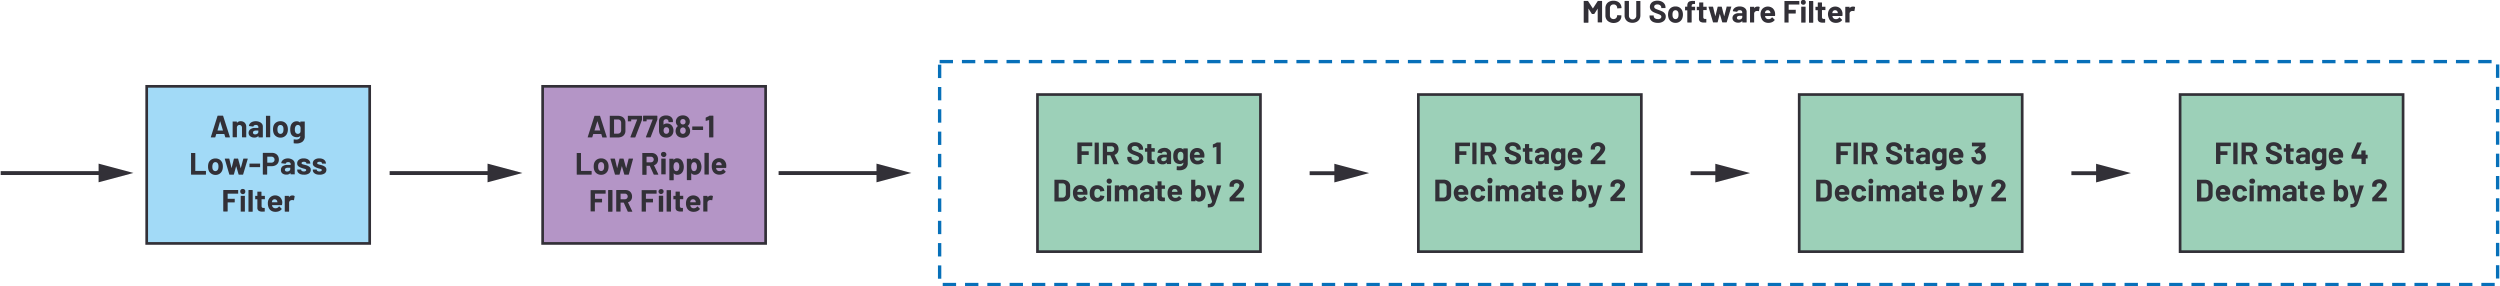 <svg xmlns="http://www.w3.org/2000/svg" width="13.45in" height="1.54in" viewBox="0 0 968.12 110.91"><g id="abbe0274-1866-4099-8697-d4abda056a2d" data-name="Layer 1"><line x1="301.41" y1="67.06" x2="341.81" y2="67.06" fill="none" stroke="#323037" stroke-width="1.5"/><polygon points="339.34 70.64 352.84 67.02 339.34 63.4 339.34 70.64" fill="#323037"/><line x1="150.7" y1="67.06" x2="191.11" y2="67.06" fill="none" stroke="#323037" stroke-width="1.5"/><polygon points="188.64 70.64 202.13 67.02 188.64 63.4 188.64 70.64" fill="#323037"/><rect x="549.29" y="36.63" width="86.4" height="60.87" fill="#9cd0b8" stroke="#323037" stroke-miterlimit="10" stroke-width="1.04"/><rect x="696.86" y="36.63" width="86.4" height="60.87" fill="#9cd0b8" stroke="#323037" stroke-miterlimit="10" stroke-width="1.04"/><rect x="844.44" y="36.63" width="86.4" height="60.87" fill="#9cd0b8" stroke="#323037" stroke-miterlimit="10" stroke-width="1.04"/><rect x="209.98" y="33.45" width="86.4" height="60.87" fill="#b495c6" stroke="#323037" stroke-miterlimit="10" stroke-width="1.04"/><rect x="56.57" y="33.45" width="86.4" height="60.87" fill="#a2daf7" stroke="#323037" stroke-miterlimit="10" stroke-width="1.04"/><rect x="363.8" y="23.86" width="603.67" height="86.4" fill="none" stroke="#0770b9" stroke-linejoin="round" stroke-width="1.3" stroke-dasharray="5.18 3.46"/><line x1="507.17" y1="67.11" x2="519.2" y2="67.11" fill="none" stroke="#323037" stroke-width="1.5"/><polygon points="516.74 70.68 530.23 67.06 516.74 63.45 516.74 70.68" fill="#323037"/><line y1="67.06" x2="40.4" y2="67.06" fill="none" stroke="#323037" stroke-width="1.5"/><polygon points="37.93 70.63 51.43 67.01 37.93 63.4 37.93 70.63" fill="#323037"/><line x1="654.78" y1="67.11" x2="666.82" y2="67.11" fill="none" stroke="#323037" stroke-width="1.5"/><polygon points="664.35 70.68 677.84 67.06 664.35 63.45 664.35 70.68" fill="#323037"/><line x1="802.32" y1="67.11" x2="814.36" y2="67.11" fill="none" stroke="#323037" stroke-width="1.5"/><polygon points="811.89 70.68 825.39 67.06 811.89 63.45 811.89 70.68" fill="#323037"/><rect x="401.71" y="36.63" width="86.4" height="60.87" fill="#9cd0b8" stroke="#323037" stroke-miterlimit="10" stroke-width="1.04"/></g><g id="a4099f24-1b08-482a-b73d-0dfeba060259" data-name="Layer 2"><path d="M87,54.55l-.36-1.18a.05.05,0,0,0-.06,0h-3a.07.07,0,0,0-.06,0l-.35,1.18a.14.14,0,0,1-.15.12H81.54a.14.14,0,0,1-.11,0,.18.18,0,0,1,0-.13L84,46.39a.14.14,0,0,1,.15-.12h1.88a.15.15,0,0,1,.16.12L88.8,54.5a.13.13,0,0,1,0,.06c0,.07,0,.11-.13.11H87.16A.16.16,0,0,1,87,54.55Zm-3-2.53h2.11s.07,0,0-.07l-1.08-3.57s0,0,0,0,0,0,0,0L84,52A.05.05,0,0,0,84.05,52Z" transform="translate(0 -1.44)" fill="#323037"/><path d="M94.55,49a2.19,2.19,0,0,1,.59,1.6v3.94a.18.18,0,0,1,0,.1.15.15,0,0,1-.11,0h-1.4a.14.14,0,0,1-.14-.14V50.94a1.12,1.12,0,0,0-.27-.78,1,1,0,0,0-1.43,0,1.12,1.12,0,0,0-.27.78v3.59a.18.18,0,0,1,0,.1.15.15,0,0,1-.11,0h-1.4a.14.14,0,0,1-.14-.14V48.65a.15.15,0,0,1,0-.11.18.18,0,0,1,.1,0h1.4a.14.14,0,0,1,.15.15v.42s0,0,0,0,0,0,0,0A1.67,1.67,0,0,1,93,48.41,2.1,2.1,0,0,1,94.55,49Z" transform="translate(0 -1.44)" fill="#323037"/><path d="M100.23,48.68a2.35,2.35,0,0,1,1,.73,1.73,1.73,0,0,1,.34,1.05v4.07a.14.14,0,0,1-.14.14H100a.14.14,0,0,1-.14-.14v-.4a.08.08,0,0,0,0-.05s0,0,0,0a1.92,1.92,0,0,1-1.62.66,2.38,2.38,0,0,1-1.51-.46A1.59,1.59,0,0,1,96.05,53a1.73,1.73,0,0,1,.65-1.44A2.93,2.93,0,0,1,98.55,51h1.22a.05.05,0,0,0,.06-.06V50.7a.8.8,0,0,0-.24-.62,1,1,0,0,0-.72-.22,1.29,1.29,0,0,0-.62.13.64.64,0,0,0-.32.37q0,.14-.15.12l-1.45-.19c-.1,0-.14,0-.14-.11a1.64,1.64,0,0,1,.41-.91,2.37,2.37,0,0,1,.93-.64,3.58,3.58,0,0,1,1.3-.22A3.46,3.46,0,0,1,100.23,48.68Zm-.76,4.55a.85.85,0,0,0,.36-.71v-.43a.05.05,0,0,0-.06-.06h-.86a1.59,1.59,0,0,0-.85.2.67.67,0,0,0-.31.58.62.62,0,0,0,.23.51,1,1,0,0,0,.62.19A1.41,1.41,0,0,0,99.47,53.23Z" transform="translate(0 -1.44)" fill="#323037"/><path d="M102.78,54.63a.14.14,0,0,1,0-.1V46.41a.14.14,0,0,1,0-.1.12.12,0,0,1,.1,0h1.4a.12.12,0,0,1,.1,0,.14.14,0,0,1,.05.1v8.12a.14.14,0,0,1-.05.1.12.12,0,0,1-.1,0h-1.4A.12.12,0,0,1,102.78,54.63Z" transform="translate(0 -1.44)" fill="#323037"/><path d="M106.68,54.24a2.59,2.59,0,0,1-1-1.44,4.4,4.4,0,0,1-.17-1.23,4.54,4.54,0,0,1,.17-1.27,2.57,2.57,0,0,1,1-1.39,2.92,2.92,0,0,1,1.73-.5,2.8,2.8,0,0,1,1.68.49,2.73,2.73,0,0,1,1,1.39,4.37,4.37,0,0,1,.19,1.26,4.26,4.26,0,0,1-.17,1.21,2.64,2.64,0,0,1-1,1.47,2.76,2.76,0,0,1-1.72.54A2.87,2.87,0,0,1,106.68,54.24Zm2.4-1.17a1.3,1.3,0,0,0,.4-.66,3.61,3.61,0,0,0,.09-.84,3.46,3.46,0,0,0-.09-.85,1.36,1.36,0,0,0-.41-.63,1.11,1.11,0,0,0-1.35,0,1.26,1.26,0,0,0-.39.63,3,3,0,0,0-.1.85,3.06,3.06,0,0,0,.09.84,1.3,1.3,0,0,0,.4.66,1,1,0,0,0,.69.24A1,1,0,0,0,109.08,53.07Z" transform="translate(0 -1.44)" fill="#323037"/><path d="M116.2,48.54a.21.21,0,0,1,.11,0h1.4a.18.18,0,0,1,.1,0,.15.15,0,0,1,0,.11v5.47a2.61,2.61,0,0,1-.9,2.24,3.82,3.82,0,0,1-2.34.67,8,8,0,0,1-.93-.06c-.08,0-.12-.06-.12-.15l0-1.24c0-.1,0-.15.16-.13a4.73,4.73,0,0,0,.8.07,1.86,1.86,0,0,0,1.18-.33,1.34,1.34,0,0,0,.41-1.08.06.06,0,0,0,0,0l0,0a1.71,1.71,0,0,1-1.33.49,2.86,2.86,0,0,1-1.44-.37,2.17,2.17,0,0,1-.93-1.22,4.75,4.75,0,0,1-.18-1.43,4.57,4.57,0,0,1,.22-1.52,2.42,2.42,0,0,1,.85-1.18,2.26,2.26,0,0,1,1.39-.44,1.8,1.8,0,0,1,1.42.55l0,0a.06.06,0,0,0,0,0v-.28A.21.21,0,0,1,116.2,48.54Zm0,3c0-.25,0-.44,0-.58a2.34,2.34,0,0,0-.09-.38,1,1,0,0,0-.36-.52,1,1,0,0,0-1.23,0,1.1,1.1,0,0,0-.37.52,2.19,2.19,0,0,0-.17,1,2.42,2.42,0,0,0,.14,1,1,1,0,0,0,.38.52,1.06,1.06,0,0,0,.64.2,1,1,0,0,0,1-.71A4.24,4.24,0,0,0,116.16,51.54Z" transform="translate(0 -1.44)" fill="#323037"/><path d="M73.75,69a.18.18,0,0,1,0-.1V60.81a.18.18,0,0,1,0-.1.15.15,0,0,1,.11,0h1.4a.14.14,0,0,1,.14.14v6.75a.05.05,0,0,0,.06.06h3.93a.14.14,0,0,1,.14.14v1.17a.14.14,0,0,1-.14.14H73.86A.15.15,0,0,1,73.75,69Z" transform="translate(0 -1.44)" fill="#323037"/><path d="M81.49,68.64a2.65,2.65,0,0,1-1-1.44A4.41,4.41,0,0,1,80.34,66a4.55,4.55,0,0,1,.16-1.27,2.63,2.63,0,0,1,1-1.39,2.92,2.92,0,0,1,1.73-.5,2.85,2.85,0,0,1,1.68.49,2.71,2.71,0,0,1,1,1.39A4,4,0,0,1,86.08,66a4.27,4.27,0,0,1-.16,1.21,2.7,2.7,0,0,1-1,1.47,2.78,2.78,0,0,1-1.72.54A2.85,2.85,0,0,1,81.49,68.64Zm2.4-1.17a1.36,1.36,0,0,0,.39-.66,3.12,3.12,0,0,0,.1-.84,3,3,0,0,0-.1-.85,1.27,1.27,0,0,0-.4-.63,1,1,0,0,0-.68-.23,1,1,0,0,0-.67.23,1.26,1.26,0,0,0-.39.63A2.65,2.65,0,0,0,82,66a3.6,3.6,0,0,0,.08.84,1.31,1.31,0,0,0,.41.66,1.08,1.08,0,0,0,1.36,0Z" transform="translate(0 -1.44)" fill="#323037"/><path d="M88.57,69l-1.73-5.89V63c0-.08,0-.12.13-.12h1.45a.16.16,0,0,1,.17.12l.86,3.62s0,0,0,0,0,0,0,0l.9-3.62a.15.15,0,0,1,.16-.12h1.26A.16.16,0,0,1,92,63L93,66.65s0,0,0,0,0,0,0,0L94,63a.16.16,0,0,1,.17-.12l1.44,0a.12.12,0,0,1,.1.05s0,.06,0,.11L93.94,69a.14.14,0,0,1-.15.12H92.34a.16.16,0,0,1-.17-.12l-.93-3.22a0,0,0,0,0,0,0s0,0,0,0L90.36,69a.16.16,0,0,1-.17.12H88.74A.16.16,0,0,1,88.57,69Z" transform="translate(0 -1.44)" fill="#323037"/><path d="M96.39,66.21a.14.14,0,0,1,0-.1V64.94a.14.14,0,0,1,0-.1.12.12,0,0,1,.1,0h3.92a.12.12,0,0,1,.1,0,.14.14,0,0,1,0,.1v1.17a.14.14,0,0,1,0,.1.12.12,0,0,1-.1,0H96.49A.12.12,0,0,1,96.39,66.21Z" transform="translate(0 -1.44)" fill="#323037"/><path d="M106.52,61a2.29,2.29,0,0,1,.93.92,2.77,2.77,0,0,1,.33,1.36,2.51,2.51,0,0,1-.34,1.33,2.32,2.32,0,0,1-1,.9,3.09,3.09,0,0,1-1.42.32h-1.71a.05.05,0,0,0-.06.06v3.06a.14.14,0,0,1-.14.14h-1.41a.14.14,0,0,1-.14-.14V60.8a.14.14,0,0,1,.14-.14h3.39A2.94,2.94,0,0,1,106.52,61Zm-.76,3.15a1.07,1.07,0,0,0,.34-.83,1.1,1.1,0,0,0-.34-.85,1.2,1.2,0,0,0-.88-.33h-1.53a.05.05,0,0,0-.06.06v2.21a.05.05,0,0,0,.06.06h1.53A1.24,1.24,0,0,0,105.76,64.13Z" transform="translate(0 -1.44)" fill="#323037"/><path d="M112.59,63.08a2.32,2.32,0,0,1,1,.73,1.8,1.8,0,0,1,.34,1v4.07a.18.18,0,0,1,0,.1.15.15,0,0,1-.11,0h-1.4a.14.14,0,0,1-.14-.14v-.4a.05.05,0,0,0,0,0s0,0,0,0a1.89,1.89,0,0,1-1.62.66,2.4,2.4,0,0,1-1.51-.46,1.61,1.61,0,0,1-.57-1.34,1.73,1.73,0,0,1,.64-1.44,3,3,0,0,1,1.85-.51h1.23a.05.05,0,0,0,.06-.06V65.1a.8.8,0,0,0-.24-.62,1,1,0,0,0-.72-.22,1.27,1.27,0,0,0-.62.13.61.61,0,0,0-.32.37.14.14,0,0,1-.16.12l-1.45-.19c-.09,0-.14,0-.13-.11a1.63,1.63,0,0,1,.4-.91,2.49,2.49,0,0,1,.94-.64,3.58,3.58,0,0,1,1.3-.22A3.41,3.41,0,0,1,112.59,63.08Zm-.75,4.55a.85.85,0,0,0,.36-.71v-.43a.05.05,0,0,0-.06-.06h-.87a1.53,1.53,0,0,0-.84.2.65.65,0,0,0-.31.58.62.62,0,0,0,.23.51,1,1,0,0,0,.61.19A1.44,1.44,0,0,0,111.84,67.63Z" transform="translate(0 -1.44)" fill="#323037"/><path d="M116.16,68.93a2.23,2.23,0,0,1-.93-.64,1.42,1.42,0,0,1-.33-.92v-.12a.15.15,0,0,1,0-.11.18.18,0,0,1,.1,0h1.33a.15.15,0,0,1,.1,0,.16.16,0,0,1,0,.11h0a.53.53,0,0,0,.29.45,1.4,1.4,0,0,0,.74.18,1.2,1.2,0,0,0,.66-.16.46.46,0,0,0,.25-.4.34.34,0,0,0-.22-.32,3.13,3.13,0,0,0-.7-.23,6.88,6.88,0,0,1-.89-.28,3.74,3.74,0,0,1-1.23-.65,1.35,1.35,0,0,1-.45-1.1,1.68,1.68,0,0,1,.69-1.41,2.94,2.94,0,0,1,1.83-.52,3.45,3.45,0,0,1,1.34.24,2.19,2.19,0,0,1,.9.69,1.72,1.72,0,0,1,.31,1,.12.12,0,0,1,0,.1.14.14,0,0,1-.1,0h-1.28a.16.16,0,0,1-.11,0,.15.15,0,0,1,0-.1.53.53,0,0,0-.27-.44,1.27,1.27,0,0,0-.71-.18,1.36,1.36,0,0,0-.65.14.44.44,0,0,0-.25.4.38.38,0,0,0,.24.36,4.5,4.5,0,0,0,.83.25l.3.08.36.1a3.89,3.89,0,0,1,1.34.65,1.38,1.38,0,0,1,.49,1.15,1.62,1.62,0,0,1-.7,1.39,3.23,3.23,0,0,1-1.89.49A4,4,0,0,1,116.16,68.93Z" transform="translate(0 -1.44)" fill="#323037"/><path d="M122.2,68.93a2.23,2.23,0,0,1-.93-.64,1.42,1.42,0,0,1-.33-.92v-.12a.16.16,0,0,1,0-.11.15.15,0,0,1,.1,0h1.33a.18.18,0,0,1,.1,0,.15.15,0,0,1,0,.11h0a.55.55,0,0,0,.3.45,1.37,1.37,0,0,0,.74.18,1.2,1.2,0,0,0,.66-.16.49.49,0,0,0,.25-.4.34.34,0,0,0-.22-.32,3.08,3.08,0,0,0-.71-.23,7.18,7.18,0,0,1-.88-.28,3.64,3.64,0,0,1-1.23-.65,1.35,1.35,0,0,1-.45-1.1,1.68,1.68,0,0,1,.69-1.41,2.94,2.94,0,0,1,1.83-.52,3.45,3.45,0,0,1,1.34.24,2.16,2.16,0,0,1,.89.69,1.66,1.66,0,0,1,.32,1,.12.12,0,0,1,0,.1.14.14,0,0,1-.1,0h-1.29a.14.14,0,0,1-.1,0,.12.12,0,0,1,0-.1.53.53,0,0,0-.27-.44,1.27,1.27,0,0,0-.71-.18,1.36,1.36,0,0,0-.65.14.44.44,0,0,0-.25.4.38.38,0,0,0,.24.36,4.6,4.6,0,0,0,.82.25l.3.08.36.1a3.86,3.86,0,0,1,1.35.65,1.38,1.38,0,0,1,.49,1.15,1.62,1.62,0,0,1-.7,1.39,3.23,3.23,0,0,1-1.89.49A4,4,0,0,1,122.2,68.93Z" transform="translate(0 -1.44)" fill="#323037"/><path d="M92,76.48a.14.14,0,0,1-.1,0H88a.05.05,0,0,0-.06.06v1.86a.05.05,0,0,0,.06.06h2.58a.18.18,0,0,1,.1,0,.15.15,0,0,1,0,.11v1.16a.14.14,0,0,1-.14.14H88a.05.05,0,0,0-.06.06v3.32a.14.14,0,0,1-.14.14H86.37a.14.14,0,0,1-.14-.14V75.21a.14.14,0,0,1,.14-.14h5.54a.14.14,0,0,1,.1,0,.13.13,0,0,1,0,.1v1.17A.13.13,0,0,1,92,76.48Z" transform="translate(0 -1.44)" fill="#323037"/><path d="M93.1,76.34a.93.93,0,0,1-.27-.68.89.89,0,0,1,1-1,.89.89,0,0,1,.94,1,.92.92,0,0,1-.94,1A.93.93,0,0,1,93.1,76.34ZM93,83.43a.18.18,0,0,1,0-.1v-5.9a.18.18,0,0,1,0-.1.15.15,0,0,1,.11,0h1.4a.12.12,0,0,1,.1,0,.13.13,0,0,1,0,.1v5.9a.13.13,0,0,1,0,.1.12.12,0,0,1-.1,0h-1.4A.15.15,0,0,1,93,83.43Z" transform="translate(0 -1.44)" fill="#323037"/><path d="M96,83.43a.13.13,0,0,1,0-.1V75.21a.14.14,0,0,1,.14-.14H97.5a.14.14,0,0,1,.14.14v8.12a.14.14,0,0,1-.14.14H96.09A.13.13,0,0,1,96,83.43Z" transform="translate(0 -1.44)" fill="#323037"/><path d="M102.4,78.62a.18.18,0,0,1-.1,0h-1.16a.05.05,0,0,0-.06.06v2.54a.88.88,0,0,0,.17.59.62.62,0,0,0,.52.19h.39a.14.14,0,0,1,.15.15v1.14a.15.15,0,0,1-.15.15l-.72,0a2.66,2.66,0,0,1-1.48-.33,1.43,1.43,0,0,1-.51-1.25V78.72a.05.05,0,0,0-.06-.06h-.68a.15.15,0,0,1-.1,0,.16.16,0,0,1,0-.11V77.45a.16.16,0,0,1,0-.11.15.15,0,0,1,.1,0h.68a.05.05,0,0,0,.06-.06V75.81a.18.18,0,0,1,0-.1.15.15,0,0,1,.11,0h1.34a.14.14,0,0,1,.14.14v1.43a.05.05,0,0,0,.06.06h1.16a.18.18,0,0,1,.1,0,.15.15,0,0,1,0,.11v1.06A.15.15,0,0,1,102.4,78.62Z" transform="translate(0 -1.44)" fill="#323037"/><path d="M109,80.77a.13.13,0,0,1-.15.14h-3.71s-.07,0,0,.06a2.14,2.14,0,0,0,.13.48,1.26,1.26,0,0,0,1.27.68,1.46,1.46,0,0,0,1.22-.63s.06-.07.1-.07a.14.14,0,0,1,.09,0l.86.85a.17.17,0,0,1,.06.11.16.16,0,0,1,0,.09,2.56,2.56,0,0,1-1,.77,3.37,3.37,0,0,1-1.36.27,3.15,3.15,0,0,1-1.75-.47,2.59,2.59,0,0,1-1-1.31,4.26,4.26,0,0,1-.25-1.57,3.51,3.51,0,0,1,.18-1.17,2.84,2.84,0,0,1,4.53-1.16,3,3,0,0,1,.88,1.86A4.71,4.71,0,0,1,109,80.77Zm-3.84-1.4a2.49,2.49,0,0,0-.08.38.05.05,0,0,0,.06.06h2.07s.07,0,0-.06l-.06-.34a1,1,0,0,0-.38-.55,1,1,0,0,0-.66-.2A1,1,0,0,0,105.15,79.37Z" transform="translate(0 -1.44)" fill="#323037"/><path d="M113.82,77.39c.06,0,.08.09.07.18l-.25,1.36c0,.1-.07.13-.17.09a1.33,1.33,0,0,0-.42-.06l-.27,0a1.22,1.22,0,0,0-.73.32,1,1,0,0,0-.3.75v3.28a.14.14,0,0,1-.14.14H110.2a.14.14,0,0,1-.14-.14V77.45a.15.15,0,0,1,0-.11.18.18,0,0,1,.1,0h1.41a.18.18,0,0,1,.1,0,.15.15,0,0,1,0,.11v.45a0,0,0,0,0,0,0s0,0,0,0a1.53,1.53,0,0,1,1.32-.72A1.18,1.18,0,0,1,113.82,77.39Z" transform="translate(0 -1.44)" fill="#323037"/><path d="M233.07,54.55l-.36-1.18a.07.07,0,0,0-.06,0h-3a.05.05,0,0,0-.06,0l-.35,1.18a.15.15,0,0,1-.16.12h-1.52a.14.14,0,0,1-.11,0,.14.14,0,0,1,0-.13l2.59-8.11a.16.16,0,0,1,.16-.12h1.88a.16.16,0,0,1,.16.12l2.59,8.11a.13.13,0,0,1,0,.06c0,.07,0,.11-.13.11h-1.52A.15.15,0,0,1,233.07,54.55ZM230.12,52h2.11c.05,0,.06,0,.05-.07l-1.08-3.57s0,0,0,0a0,0,0,0,0,0,0L230.07,52A.05.05,0,0,0,230.12,52Z" transform="translate(0 -1.44)" fill="#323037"/><path d="M236,54.63a.18.18,0,0,1,0-.1V46.41a.18.18,0,0,1,0-.1.15.15,0,0,1,.11,0h3a3.67,3.67,0,0,1,1.57.32,2.37,2.37,0,0,1,1,.89,2.41,2.41,0,0,1,.38,1.33v3.32a2.41,2.41,0,0,1-.38,1.33,2.37,2.37,0,0,1-1,.89,3.67,3.67,0,0,1-1.57.32h-3A.15.15,0,0,1,236,54.63Zm1.71-1.41h1.46a1.19,1.19,0,0,0,.89-.37,1.42,1.42,0,0,0,.35-1V49.09a1.41,1.41,0,0,0-.34-1,1.21,1.21,0,0,0-.92-.37h-1.44a.05.05,0,0,0-.06.06v5.38A.05.05,0,0,0,237.71,53.22Z" transform="translate(0 -1.44)" fill="#323037"/><path d="M244,54.5l2.6-6.71s0-.07,0-.07h-2.24a.05.05,0,0,0-.06.06v.55a.15.15,0,0,1,0,.11.18.18,0,0,1-.1,0h-1.1a.18.18,0,0,1-.1,0,.15.15,0,0,1,0-.11V46.41a.18.18,0,0,1,0-.1.15.15,0,0,1,.11,0h5.24a.14.14,0,0,1,.14.14v1.22a.82.82,0,0,1,0,.18l-2.59,6.75a.17.17,0,0,1-.17.11h-1.5C244,54.67,244,54.61,244,54.5Z" transform="translate(0 -1.44)" fill="#323037"/><path d="M250,54.5l2.61-6.71s0-.07-.05-.07h-2.24a.05.05,0,0,0-.06.06v.55a.16.16,0,0,1-.05.11.15.15,0,0,1-.1,0H249a.18.18,0,0,1-.1,0,.15.15,0,0,1,0-.11V46.41a.14.14,0,0,1,.14-.14h5.25a.14.14,0,0,1,.14.14v1.22a.54.54,0,0,1,0,.18l-2.59,6.75a.16.16,0,0,1-.17.11h-1.5C250,54.67,250,54.61,250,54.5Z" transform="translate(0 -1.44)" fill="#323037"/><path d="M260.67,52a3.28,3.28,0,0,1-.23,1.25,2.51,2.51,0,0,1-1,1.12,2.92,2.92,0,0,1-1.56.4,3,3,0,0,1-1.6-.42,2.5,2.5,0,0,1-1-1.18,3.22,3.22,0,0,1-.21-1.18V48.36a2,2,0,0,1,.34-1.15,2.21,2.21,0,0,1,1-.77,3.48,3.48,0,0,1,1.41-.27,3.33,3.33,0,0,1,1.38.27,2.2,2.2,0,0,1,.93.76,1.94,1.94,0,0,1,.33,1.12v.34a.14.14,0,0,1-.05.1.12.12,0,0,1-.1,0h-1.4a.12.12,0,0,1-.1,0,.14.14,0,0,1-.05-.1v-.11a.89.89,0,0,0-.26-.66.9.9,0,0,0-.68-.26,1,1,0,0,0-.73.27.9.9,0,0,0-.28.69v1.12a.06.06,0,0,0,0,0l.05,0a1.94,1.94,0,0,1,1.31-.42,2.53,2.53,0,0,1,1.29.33,2.27,2.27,0,0,1,.89,1A2.94,2.94,0,0,1,260.67,52ZM259,52a1.6,1.6,0,0,0-.19-.8,1,1,0,0,0-.88-.48.93.93,0,0,0-.9.5,1.55,1.55,0,0,0-.18.8,1.49,1.49,0,0,0,.16.73.93.93,0,0,0,.91.53,1,1,0,0,0,.9-.53A1.49,1.49,0,0,0,259,52Z" transform="translate(0 -1.44)" fill="#323037"/><path d="M267.13,52.21a2.45,2.45,0,0,1-.3,1.24,2.28,2.28,0,0,1-1,1,3.09,3.09,0,0,1-1.53.36,3.26,3.26,0,0,1-1.51-.35,2.2,2.2,0,0,1-1-1,2.66,2.66,0,0,1-.29-1.23,2.92,2.92,0,0,1,.28-1.24,1.71,1.71,0,0,1,.6-.68s0-.05,0-.09a1.72,1.72,0,0,1-.49-.57,2.07,2.07,0,0,1-.28-1.08,2.2,2.2,0,0,1,.48-1.44,2.27,2.27,0,0,1,.93-.73,3.2,3.2,0,0,1,1.29-.26,3,3,0,0,1,1.3.27,2.32,2.32,0,0,1,.91.72,2.27,2.27,0,0,1,.48,1.44,2,2,0,0,1-.31,1.11,2.08,2.08,0,0,1-.49.53s0,.06,0,.09a1.7,1.7,0,0,1,.62.7A2.79,2.79,0,0,1,267.13,52.21Zm-1.71-.16a1.42,1.42,0,0,0-.17-.74,1.07,1.07,0,0,0-1.81,0,1.5,1.5,0,0,0-.18.78,1.38,1.38,0,0,0,.21.78,1.07,1.07,0,0,0,1.72,0A1.35,1.35,0,0,0,265.42,52.05Zm-2.1-3.45a1.17,1.17,0,0,0,.16.62.93.93,0,0,0,.85.43,1,1,0,0,0,.88-.43,1.25,1.25,0,0,0,.15-.63,1.13,1.13,0,0,0-.12-.51.94.94,0,0,0-.36-.38,1.13,1.13,0,0,0-.56-.13,1,1,0,0,0-.52.13,1,1,0,0,0-.36.39A1.13,1.13,0,0,0,263.32,48.6Z" transform="translate(0 -1.44)" fill="#323037"/><path d="M268,51.81a.14.14,0,0,1-.05-.1V50.54a.14.14,0,0,1,.05-.1.12.12,0,0,1,.1,0H272a.12.12,0,0,1,.1,0,.14.14,0,0,1,.05.1v1.17a.14.14,0,0,1-.05.1.12.12,0,0,1-.1,0H268.1A.12.12,0,0,1,268,51.81Z" transform="translate(0 -1.44)" fill="#323037"/><path d="M274.52,46.27H276a.14.14,0,0,1,.14.14v8.12a.14.14,0,0,1-.14.14h-1.4a.15.15,0,0,1-.11,0,.18.18,0,0,1,0-.1V48s0,0,0-.05,0,0,0,0l-1.19.32-.05,0c-.07,0-.1,0-.1-.14l0-1a.18.18,0,0,1,.11-.17l1.26-.58A.3.3,0,0,1,274.52,46.27Z" transform="translate(0 -1.44)" fill="#323037"/><path d="M223.19,69a.18.18,0,0,1,0-.1V60.81a.18.18,0,0,1,0-.1.15.15,0,0,1,.11,0h1.4a.14.14,0,0,1,.14.14v6.75a.05.05,0,0,0,.06.06h3.93a.14.14,0,0,1,.14.14v1.17a.14.14,0,0,1-.14.14H223.3A.15.15,0,0,1,223.19,69Z" transform="translate(0 -1.44)" fill="#323037"/><path d="M230.93,68.64a2.65,2.65,0,0,1-1-1.44,4.41,4.41,0,0,1-.16-1.23,4.55,4.55,0,0,1,.16-1.27,2.63,2.63,0,0,1,1-1.39,2.92,2.92,0,0,1,1.73-.5,2.85,2.85,0,0,1,1.68.49,2.71,2.71,0,0,1,1,1.39,4,4,0,0,1,.19,1.26,4.27,4.27,0,0,1-.16,1.21,2.7,2.7,0,0,1-1,1.47,2.78,2.78,0,0,1-1.72.54A2.85,2.85,0,0,1,230.93,68.64Zm2.4-1.17a1.36,1.36,0,0,0,.39-.66,3.12,3.12,0,0,0,.1-.84,3,3,0,0,0-.1-.85,1.27,1.27,0,0,0-.4-.63,1,1,0,0,0-.68-.23,1,1,0,0,0-.67.23,1.26,1.26,0,0,0-.39.63,2.65,2.65,0,0,0-.1.85,3.6,3.6,0,0,0,.08.84,1.31,1.31,0,0,0,.41.66,1.08,1.08,0,0,0,1.36,0Z" transform="translate(0 -1.44)" fill="#323037"/><path d="M238,69l-1.73-5.89V63c0-.08,0-.12.13-.12h1.45A.16.16,0,0,1,238,63l.86,3.62s0,0,0,0,0,0,0,0l.9-3.62a.15.15,0,0,1,.16-.12h1.26a.16.16,0,0,1,.17.12l1,3.64s0,0,0,0,0,0,0,0l.94-3.64a.16.16,0,0,1,.17-.12l1.44,0a.12.12,0,0,1,.1.05s0,.06,0,.11L243.38,69a.14.14,0,0,1-.15.12h-1.45a.16.16,0,0,1-.17-.12l-.93-3.22a0,0,0,0,0,0,0s0,0,0,0L239.8,69a.16.16,0,0,1-.17.12h-1.45A.16.16,0,0,1,238,69Z" transform="translate(0 -1.44)" fill="#323037"/><path d="M253,69l-1.5-3.32a.08.08,0,0,0-.07,0h-1.12a.05.05,0,0,0-.06.06v3.28a.14.14,0,0,1-.14.14h-1.4a.15.15,0,0,1-.11,0,.18.18,0,0,1,0-.1V60.81a.18.18,0,0,1,0-.1.15.15,0,0,1,.11,0h3.43a2.8,2.8,0,0,1,1.35.31,2.27,2.27,0,0,1,.9.89,2.73,2.73,0,0,1,.32,1.33,2.39,2.39,0,0,1-.41,1.4,2.14,2.14,0,0,1-1.14.82.07.07,0,0,0,0,.09l1.63,3.39a.17.17,0,0,1,0,.07c0,.07-.05.1-.13.1H253.2A.18.18,0,0,1,253,69Zm-2.75-6.78v2.05a.05.05,0,0,0,.06.06h1.58a1.15,1.15,0,0,0,.82-.3,1.11,1.11,0,0,0,0-1.56,1.12,1.12,0,0,0-.82-.31h-1.58A.05.05,0,0,0,250.28,62.18Z" transform="translate(0 -1.44)" fill="#323037"/><path d="M256.11,61.94a.93.93,0,0,1-.27-.68.89.89,0,0,1,1-.95,1,1,0,1,1-.68,1.63ZM256,69a.14.14,0,0,1-.05-.1V63a.14.14,0,0,1,.05-.1.12.12,0,0,1,.1,0h1.4a.12.12,0,0,1,.1,0,.14.14,0,0,1,.05.1v5.9a.14.14,0,0,1-.05.1.12.12,0,0,1-.1,0h-1.4A.12.12,0,0,1,256,69Z" transform="translate(0 -1.44)" fill="#323037"/><path d="M264.68,66a4.73,4.73,0,0,1-.22,1.5,2.68,2.68,0,0,1-.87,1.22,2.38,2.38,0,0,1-1.47.45,1.63,1.63,0,0,1-1.35-.6s0,0,0,0a.08.08,0,0,0,0,0v2.57a.14.14,0,0,1-.14.14h-1.41a.14.14,0,0,1-.14-.14V63.05a.15.15,0,0,1,0-.11.18.18,0,0,1,.1,0h1.41a.18.18,0,0,1,.1,0,.15.15,0,0,1,0,.11v.39s0,0,0,0a0,0,0,0,0,0,0,1.66,1.66,0,0,1,1.39-.66,2.3,2.3,0,0,1,1.44.46,2.61,2.61,0,0,1,.87,1.29A4.46,4.46,0,0,1,264.68,66Zm-1.75,0a2.43,2.43,0,0,0-.25-1.2.94.94,0,0,0-.89-.51.9.9,0,0,0-.83.51,2.55,2.55,0,0,0-.25,1.22,2.38,2.38,0,0,0,.27,1.24.87.87,0,0,0,.81.48.94.94,0,0,0,.84-.46A2.38,2.38,0,0,0,262.93,66Z" transform="translate(0 -1.44)" fill="#323037"/><path d="M271.52,66a4.73,4.73,0,0,1-.22,1.5,2.68,2.68,0,0,1-.87,1.22,2.39,2.39,0,0,1-1.48.45,1.62,1.62,0,0,1-1.34-.6s0,0-.05,0a.08.08,0,0,0,0,0v2.57a.13.13,0,0,1,0,.1.14.14,0,0,1-.1,0H266a.14.14,0,0,1-.14-.14V63.05a.15.15,0,0,1,0-.11.18.18,0,0,1,.1,0h1.41a.21.21,0,0,1,.1,0,.15.15,0,0,1,0,.11v.39s0,0,0,0a0,0,0,0,0,.05,0,1.66,1.66,0,0,1,1.39-.66,2.3,2.3,0,0,1,1.44.46,2.61,2.61,0,0,1,.87,1.29A4.46,4.46,0,0,1,271.52,66Zm-1.75,0a2.43,2.43,0,0,0-.25-1.2.94.94,0,0,0-.89-.51.9.9,0,0,0-.83.51,2.55,2.55,0,0,0-.25,1.22,2.38,2.38,0,0,0,.27,1.24.87.87,0,0,0,.81.48.94.94,0,0,0,.84-.46A2.38,2.38,0,0,0,269.77,66Z" transform="translate(0 -1.44)" fill="#323037"/><path d="M272.68,69a.13.13,0,0,1,0-.1V60.81a.14.14,0,0,1,.14-.14h1.41a.14.14,0,0,1,.14.14v8.12a.14.14,0,0,1-.14.14h-1.41A.13.13,0,0,1,272.68,69Z" transform="translate(0 -1.44)" fill="#323037"/><path d="M281.1,66.37a.14.14,0,0,1-.16.14h-3.7c-.05,0-.07,0-.05.06a2.14,2.14,0,0,0,.13.48,1.26,1.26,0,0,0,1.27.68,1.44,1.44,0,0,0,1.21-.63.13.13,0,0,1,.11-.07.15.15,0,0,1,.08,0l.87.85a.17.17,0,0,1,.06.11.28.28,0,0,1-.05.09,2.56,2.56,0,0,1-1,.77,3.42,3.42,0,0,1-1.37.27,3.09,3.09,0,0,1-1.74-.47,2.59,2.59,0,0,1-1-1.31,4.06,4.06,0,0,1-.25-1.57,3.51,3.51,0,0,1,.18-1.17,2.56,2.56,0,0,1,1-1.35,2.66,2.66,0,0,1,1.63-.51,2.71,2.71,0,0,1,1.93.7,3,3,0,0,1,.88,1.86A4.71,4.71,0,0,1,281.1,66.37ZM277.26,65a2.49,2.49,0,0,0-.08.38.05.05,0,0,0,.06.06h2.07c.05,0,.06,0,.05-.06L279.3,65a1,1,0,0,0-.38-.55,1,1,0,0,0-.66-.2A1,1,0,0,0,277.26,65Z" transform="translate(0 -1.44)" fill="#323037"/><path d="M234.34,76.48a.13.13,0,0,1-.1,0h-3.92a.05.05,0,0,0-.06.06v1.86a.05.05,0,0,0,.06.06h2.58a.18.18,0,0,1,.1,0,.15.15,0,0,1,0,.11v1.16a.14.14,0,0,1-.14.14h-2.58a.05.05,0,0,0-.06.06v3.32a.14.14,0,0,1,0,.1.12.12,0,0,1-.1,0h-1.4a.12.12,0,0,1-.1,0,.14.14,0,0,1-.05-.1V75.21a.14.14,0,0,1,.05-.1.12.12,0,0,1,.1,0h5.53a.14.14,0,0,1,.14.14v1.17A.13.13,0,0,1,234.34,76.48Z" transform="translate(0 -1.44)" fill="#323037"/><path d="M235.35,83.43a.13.13,0,0,1,0-.1V75.21a.14.14,0,0,1,.14-.14h1.41a.14.14,0,0,1,.14.14v8.12a.14.14,0,0,1-.14.14h-1.41A.13.13,0,0,1,235.35,83.43Z" transform="translate(0 -1.44)" fill="#323037"/><path d="M242.93,83.36,241.43,80s0-.05-.07-.05h-1.12a.05.05,0,0,0-.06.06v3.28a.14.14,0,0,1-.14.14h-1.41a.14.14,0,0,1-.14-.14V75.21a.14.14,0,0,1,.14-.14h3.43a2.75,2.75,0,0,1,1.35.31,2.2,2.2,0,0,1,.9.89,2.62,2.62,0,0,1,.32,1.33,2.32,2.32,0,0,1-.41,1.4,2.14,2.14,0,0,1-1.14.82.06.06,0,0,0,0,.09l1.63,3.39a.12.12,0,0,1,0,.07c0,.07,0,.1-.13.1H243.1A.18.18,0,0,1,242.93,83.36Zm-2.75-6.78v2a.05.05,0,0,0,.06.06h1.57a1.13,1.13,0,0,0,.82-.3,1.11,1.11,0,0,0,0-1.56,1.1,1.1,0,0,0-.82-.31h-1.57A.05.05,0,0,0,240.18,76.58Z" transform="translate(0 -1.44)" fill="#323037"/><path d="M254.08,76.48a.13.13,0,0,1-.1,0h-3.92a.05.05,0,0,0-.06.06v1.86a.05.05,0,0,0,.06.06h2.58a.18.18,0,0,1,.1,0,.15.15,0,0,1,0,.11v1.16a.14.14,0,0,1-.14.14h-2.58A.05.05,0,0,0,250,80v3.32a.14.14,0,0,1-.05.1.12.12,0,0,1-.1,0h-1.4a.12.12,0,0,1-.1,0,.14.14,0,0,1,0-.1V75.21a.14.14,0,0,1,0-.1.12.12,0,0,1,.1,0H254a.14.14,0,0,1,.14.14v1.17A.13.13,0,0,1,254.08,76.48Z" transform="translate(0 -1.44)" fill="#323037"/><path d="M255.17,76.34a.95.95,0,0,1,.68-1.63.89.89,0,0,1,1,1,1,1,0,0,1-1.63.68ZM255,83.43a.13.13,0,0,1,0-.1v-5.9a.14.14,0,0,1,.14-.14h1.41a.14.14,0,0,1,.14.14v5.9a.14.14,0,0,1-.14.14h-1.41A.13.13,0,0,1,255,83.43Z" transform="translate(0 -1.44)" fill="#323037"/><path d="M258.07,83.43a.14.14,0,0,1-.05-.1V75.21a.14.14,0,0,1,.05-.1.12.12,0,0,1,.1,0h1.4a.12.12,0,0,1,.1,0,.14.14,0,0,1,.05.1v8.12a.14.14,0,0,1-.05.1.12.12,0,0,1-.1,0h-1.4A.12.12,0,0,1,258.07,83.43Z" transform="translate(0 -1.44)" fill="#323037"/><path d="M264.47,78.62a.15.15,0,0,1-.1,0h-1.15a.05.05,0,0,0-.06.06v2.54a.89.89,0,0,0,.16.59.64.64,0,0,0,.52.19h.4a.18.18,0,0,1,.1,0,.15.15,0,0,1,0,.11v1.14a.14.14,0,0,1-.14.15l-.72,0a2.72,2.72,0,0,1-1.49-.33,1.43,1.43,0,0,1-.5-1.25V78.72a.05.05,0,0,0-.06-.06h-.69a.18.18,0,0,1-.1,0,.15.15,0,0,1,0-.11V77.45a.15.15,0,0,1,0-.11.18.18,0,0,1,.1,0h.69a.05.05,0,0,0,.06-.06V75.81a.14.14,0,0,1,.14-.14H263a.14.14,0,0,1,.14.14v1.43a.05.05,0,0,0,.06.06h1.15a.15.15,0,0,1,.1,0,.16.16,0,0,1,0,.11v1.06A.16.16,0,0,1,264.47,78.62Z" transform="translate(0 -1.44)" fill="#323037"/><path d="M271.07,80.77a.14.14,0,0,1-.16.14H267.2s-.06,0,0,.06a1.72,1.72,0,0,0,.13.48,1.26,1.26,0,0,0,1.27.68,1.44,1.44,0,0,0,1.21-.63.13.13,0,0,1,.11-.07.15.15,0,0,1,.08,0l.87.85a.17.17,0,0,1,.06.11.28.28,0,0,1-.05.09,2.56,2.56,0,0,1-1,.77,3.42,3.42,0,0,1-1.37.27,3.09,3.09,0,0,1-1.74-.47,2.59,2.59,0,0,1-1-1.31,4.06,4.06,0,0,1-.25-1.57,3.51,3.51,0,0,1,.18-1.17,2.6,2.6,0,0,1,1-1.35,3,3,0,0,1,3.57.19,3,3,0,0,1,.88,1.86A5.44,5.44,0,0,1,271.07,80.77Zm-3.84-1.4c0,.1-.06.23-.09.38a.05.05,0,0,0,.06.06h2.08c.05,0,.06,0,.05-.06l-.06-.34a1,1,0,0,0-.38-.55,1,1,0,0,0-.67-.2A1,1,0,0,0,267.23,79.37Z" transform="translate(0 -1.44)" fill="#323037"/><path d="M275.89,77.39a.15.15,0,0,1,.07.18l-.25,1.36c0,.1-.06.13-.17.09a1.33,1.33,0,0,0-.42-.06l-.26,0a1.19,1.19,0,0,0-.73.32,1,1,0,0,0-.3.75v3.28a.18.18,0,0,1,0,.1.15.15,0,0,1-.11,0h-1.4a.12.12,0,0,1-.1,0,.13.13,0,0,1,0-.1V77.45a.15.15,0,0,1,0-.11.15.15,0,0,1,.1,0h1.4a.14.14,0,0,1,.15.15v.45s0,0,0,0,0,0,0,0a1.53,1.53,0,0,1,1.32-.72A1.16,1.16,0,0,1,275.89,77.39Z" transform="translate(0 -1.44)" fill="#323037"/><path d="M569.25,58.06a.13.13,0,0,1-.1,0h-3.92a.05.05,0,0,0-.06.06V60a.05.05,0,0,0,.06.06h2.58a.14.14,0,0,1,.1.05.12.12,0,0,1,0,.1v1.16a.12.12,0,0,1,0,.1.14.14,0,0,1-.1,0h-2.58a.05.05,0,0,0-.06.06v3.31a.14.14,0,0,1,0,.1.12.12,0,0,1-.1,0h-1.4a.12.12,0,0,1-.1,0,.14.14,0,0,1,0-.1V56.8a.16.16,0,0,1,0-.11.15.15,0,0,1,.1,0h5.53a.18.18,0,0,1,.1,0,.15.15,0,0,1,0,.11V58A.13.13,0,0,1,569.25,58.06Z" transform="translate(0 -1.44)" fill="#323037"/><path d="M570.21,65a.13.13,0,0,1,0-.1V56.8a.15.15,0,0,1,0-.11.18.18,0,0,1,.1,0h1.41a.18.18,0,0,1,.1,0,.15.15,0,0,1,0,.11v8.11a.14.14,0,0,1-.14.14h-1.41A.13.13,0,0,1,570.21,65Z" transform="translate(0 -1.44)" fill="#323037"/><path d="M577.77,64.94l-1.5-3.32a.1.1,0,0,0-.08,0h-1.11a.05.05,0,0,0-.06.06v3.28a.14.14,0,0,1,0,.1.12.12,0,0,1-.1,0h-1.4a.12.12,0,0,1-.1,0,.13.13,0,0,1,0-.1V56.8a.15.15,0,0,1,0-.11.15.15,0,0,1,.1,0h3.43a2.92,2.92,0,0,1,1.35.31,2.2,2.2,0,0,1,.9.89,2.75,2.75,0,0,1,.32,1.33,2.39,2.39,0,0,1-.41,1.4,2.14,2.14,0,0,1-1.14.82.06.06,0,0,0,0,.09l1.63,3.39a.45.45,0,0,1,0,.08c0,.06,0,.09-.13.09h-1.48A.15.15,0,0,1,577.77,64.94ZM575,58.16v2.06a.05.05,0,0,0,.06.06h1.57a1.13,1.13,0,0,0,.82-.3,1,1,0,0,0,.32-.78,1.05,1.05,0,0,0-.32-.79,1.14,1.14,0,0,0-.82-.31h-1.57A.05.05,0,0,0,575,58.16Z" transform="translate(0 -1.44)" fill="#323037"/><path d="M584.29,64.84a2.44,2.44,0,0,1-1.11-.87,2.31,2.31,0,0,1-.39-1.33v-.26a.16.16,0,0,1,.05-.11.15.15,0,0,1,.1,0h1.37a.18.18,0,0,1,.1,0,.21.21,0,0,1,0,.11v.18a1,1,0,0,0,.44.81,2,2,0,0,0,1.2.33,1.42,1.42,0,0,0,.95-.27.85.85,0,0,0,.31-.67.69.69,0,0,0-.19-.49,1.74,1.74,0,0,0-.52-.34q-.33-.15-1-.42a9.7,9.7,0,0,1-1.36-.56,2.76,2.76,0,0,1-.94-.79,2,2,0,0,1-.38-1.23,2.16,2.16,0,0,1,.38-1.26,2.38,2.38,0,0,1,1-.83,3.82,3.82,0,0,1,1.52-.28,3.86,3.86,0,0,1,1.63.32,2.64,2.64,0,0,1,1.11.91,2.27,2.27,0,0,1,.41,1.35v.18a.14.14,0,0,1,0,.1.13.13,0,0,1-.1,0h-1.38a.14.14,0,0,1-.14-.14v-.1a1.09,1.09,0,0,0-.42-.86,1.7,1.7,0,0,0-1.13-.35,1.42,1.42,0,0,0-.88.24.79.79,0,0,0-.32.66.68.68,0,0,0,.19.5,1.51,1.51,0,0,0,.55.37c.24.11.62.25,1.13.44a11.89,11.89,0,0,1,1.34.55,2.79,2.79,0,0,1,.88.71,2,2,0,0,1,.39,1.23,2.15,2.15,0,0,1-.83,1.78,3.5,3.5,0,0,1-2.25.66A4.16,4.16,0,0,1,584.29,64.84Z" transform="translate(0 -1.44)" fill="#323037"/><path d="M593.6,60.2a.13.13,0,0,1-.1,0h-1.15c-.05,0-.06,0-.06.06v2.54a.89.89,0,0,0,.16.59.64.64,0,0,0,.52.19h.4a.16.16,0,0,1,.1.05.15.15,0,0,1,0,.1v1.14a.14.14,0,0,1-.14.15l-.73,0a2.66,2.66,0,0,1-1.48-.33,1.42,1.42,0,0,1-.51-1.24V60.3a.05.05,0,0,0-.06-.06h-.68a.12.12,0,0,1-.1,0,.13.13,0,0,1,0-.1V59a.12.12,0,0,1,0-.1.12.12,0,0,1,.1,0h.68a.05.05,0,0,0,.06-.06V57.4a.14.14,0,0,1,.15-.15h1.34a.18.18,0,0,1,.1,0,.16.16,0,0,1,0,.11v1.42s0,.06.06.06h1.15a.14.14,0,0,1,.1,0,.12.12,0,0,1,0,.1V60.1A.13.13,0,0,1,593.6,60.2Z" transform="translate(0 -1.44)" fill="#323037"/><path d="M598.49,59.06a2.17,2.17,0,0,1,1,.74,1.72,1.72,0,0,1,.35,1v4.07a.14.14,0,0,1,0,.1.13.13,0,0,1-.1,0h-1.4a.12.12,0,0,1-.1,0,.14.14,0,0,1,0-.1v-.4a.08.08,0,0,0,0-.05s0,0-.05,0a1.92,1.92,0,0,1-1.62.66,2.33,2.33,0,0,1-1.51-.46,1.61,1.61,0,0,1-.58-1.34,1.73,1.73,0,0,1,.65-1.44,2.93,2.93,0,0,1,1.85-.51H598a.05.05,0,0,0,.06-.06v-.26a.81.81,0,0,0-.24-.62,1,1,0,0,0-.72-.22,1.25,1.25,0,0,0-.61.13.58.58,0,0,0-.32.37c0,.09-.08.13-.16.12l-1.45-.19c-.1,0-.14-.05-.13-.11a1.56,1.56,0,0,1,.4-.91,2.36,2.36,0,0,1,.94-.63,3.35,3.35,0,0,1,1.3-.23A3.41,3.41,0,0,1,598.49,59.06Zm-.76,4.55a.85.85,0,0,0,.36-.71v-.43a.05.05,0,0,0-.06-.06h-.86a1.51,1.51,0,0,0-.85.21.64.64,0,0,0-.3.57.61.61,0,0,0,.22.51.94.94,0,0,0,.62.19A1.35,1.35,0,0,0,597.73,63.61Z" transform="translate(0 -1.44)" fill="#323037"/><path d="M604.63,58.93a.14.14,0,0,1,.1,0h1.4a.16.16,0,0,1,.11,0,.15.15,0,0,1,0,.1V64.5a2.6,2.6,0,0,1-.91,2.24,3.79,3.79,0,0,1-2.33.68,8.32,8.32,0,0,1-.94-.06c-.08,0-.12-.06-.12-.16L602,66c0-.1.06-.14.17-.13a4.62,4.62,0,0,0,.79.07,1.84,1.84,0,0,0,1.18-.33,1.32,1.32,0,0,0,.42-1.08s0,0,0,0,0,0,0,0a1.7,1.7,0,0,1-1.33.5,2.81,2.81,0,0,1-1.43-.38,2.06,2.06,0,0,1-.93-1.22,4.7,4.7,0,0,1-.18-1.43,4.6,4.6,0,0,1,.21-1.52,2.44,2.44,0,0,1,.86-1.18,2.3,2.3,0,0,1,1.39-.44,1.79,1.79,0,0,1,1.41.55.06.06,0,0,0,0,0s0,0,0,0V59A.12.12,0,0,1,604.63,58.93Zm0,3a4.3,4.3,0,0,0,0-.58,1.61,1.61,0,0,0-.08-.38,1,1,0,0,0-.36-.52,1,1,0,0,0-.63-.2,1,1,0,0,0-.61.2,1.1,1.1,0,0,0-.37.52,2.34,2.34,0,0,0-.17,1,2.21,2.21,0,0,0,.15,1,1,1,0,0,0,.37.52,1,1,0,0,0,.65.2,1,1,0,0,0,.63-.2,1,1,0,0,0,.35-.51A4.09,4.09,0,0,0,604.59,61.92Z" transform="translate(0 -1.44)" fill="#323037"/><path d="M612.7,62.35a.14.14,0,0,1-.16.15h-3.71s-.06,0,0,.06a1.72,1.72,0,0,0,.13.48,1.26,1.26,0,0,0,1.27.67,1.46,1.46,0,0,0,1.21-.63.15.15,0,0,1,.11-.07.15.15,0,0,1,.08.05l.87.85a.17.17,0,0,1,.06.11.29.29,0,0,1,0,.1,2.79,2.79,0,0,1-1,.76,3.42,3.42,0,0,1-1.37.27,3.15,3.15,0,0,1-1.75-.47,2.63,2.63,0,0,1-1-1.31,4.06,4.06,0,0,1-.25-1.57,3.41,3.41,0,0,1,.18-1.16,2.62,2.62,0,0,1,1-1.36,3,3,0,0,1,3.57.19,3.13,3.13,0,0,1,.88,1.86A5.53,5.53,0,0,1,612.7,62.35ZM608.86,61a2.38,2.38,0,0,0-.09.38.05.05,0,0,0,.06.06h2.08c.05,0,.06,0,.05-.06L610.9,61a1.08,1.08,0,0,0-.38-.56,1.11,1.11,0,0,0-.67-.2A1,1,0,0,0,608.86,61Z" transform="translate(0 -1.44)" fill="#323037"/><path d="M618.3,63.58l.05,0h3.25a.14.14,0,0,1,.14.14v1.17a.14.14,0,0,1-.14.14h-5.4a.14.14,0,0,1-.14-.14V63.8a.24.24,0,0,1,.07-.18c.39-.38.79-.8,1.2-1.25l.77-.85c.22-.26.45-.51.68-.75a3.46,3.46,0,0,0,1.09-1.8.89.89,0,0,0-.3-.69,1.26,1.26,0,0,0-1.56,0,.91.91,0,0,0-.3.71v.3a.12.12,0,0,1,0,.1.14.14,0,0,1-.1,0h-1.42a.14.14,0,0,1-.1,0,.12.12,0,0,1,0-.1v-.56a2,2,0,0,1,.41-1.15,2.31,2.31,0,0,1,1-.76,3.4,3.4,0,0,1,1.38-.26,3.26,3.26,0,0,1,1.48.31,2.43,2.43,0,0,1,1,.86,2.26,2.26,0,0,1,.34,1.2,2.47,2.47,0,0,1-.25,1,5.24,5.24,0,0,1-.76,1.14c-.25.32-.52.62-.8.93l-1.29,1.32-.18.18A0,0,0,0,0,618.3,63.58Z" transform="translate(0 -1.44)" fill="#323037"/><path d="M555.85,79.41a.18.18,0,0,1,0-.1V71.2a.14.14,0,0,1,.15-.15h3a3.67,3.67,0,0,1,1.57.32,2.37,2.37,0,0,1,1.05.89A2.42,2.42,0,0,1,562,73.6v3.31a2.38,2.38,0,0,1-1.43,2.22,3.52,3.52,0,0,1-1.57.32h-3A.15.15,0,0,1,555.85,79.41ZM557.56,78H559a1.16,1.16,0,0,0,.89-.37,1.42,1.42,0,0,0,.35-1V73.87a1.39,1.39,0,0,0-.34-1,1.18,1.18,0,0,0-.92-.38h-1.44a.05.05,0,0,0-.06.06v5.38A.05.05,0,0,0,557.56,78Z" transform="translate(0 -1.44)" fill="#323037"/><path d="M568.64,76.75a.14.14,0,0,1-.16.15h-3.7s-.07,0,0,.06a2.14,2.14,0,0,0,.13.48,1.27,1.27,0,0,0,1.27.67,1.44,1.44,0,0,0,1.21-.63.15.15,0,0,1,.11-.07.21.21,0,0,1,.09,0l.86.85a.17.17,0,0,1,.06.11.29.29,0,0,1-.05.1,2.63,2.63,0,0,1-1,.76,3.42,3.42,0,0,1-1.37.27,3.09,3.09,0,0,1-1.74-.47,2.59,2.59,0,0,1-1-1.31A4.06,4.06,0,0,1,563,76.2a3.41,3.41,0,0,1,.18-1.16,2.59,2.59,0,0,1,1-1.36,2.65,2.65,0,0,1,1.63-.5,2.7,2.7,0,0,1,1.93.69,3.08,3.08,0,0,1,.88,1.86A4.78,4.78,0,0,1,568.64,76.75Zm-3.84-1.4a2.49,2.49,0,0,0-.08.38.05.05,0,0,0,.06.06h2.07s.06,0,0-.06q-.06-.35-.06-.33a1,1,0,0,0-.38-.56,1.1,1.1,0,0,0-.66-.2A1,1,0,0,0,564.8,75.35Z" transform="translate(0 -1.44)" fill="#323037"/><path d="M570.73,79.07a2.66,2.66,0,0,1-1-1.32,4.59,4.59,0,0,1-.2-1.42,4.43,4.43,0,0,1,.2-1.39,2.5,2.5,0,0,1,1-1.28,2.9,2.9,0,0,1,1.67-.47,3,3,0,0,1,1.68.48,2.27,2.27,0,0,1,1,1.21,1.63,1.63,0,0,1,.09.43v0c0,.07,0,.11-.12.13l-1.38.2h0a.14.14,0,0,1-.14-.12l0-.19a1,1,0,0,0-.37-.52,1.19,1.19,0,0,0-.69-.2,1,1,0,0,0-.64.19,1.09,1.09,0,0,0-.38.53,3.18,3.18,0,0,0-.13,1,3.25,3.25,0,0,0,.12,1,1,1,0,0,0,1,.77,1.14,1.14,0,0,0,.66-.2,1,1,0,0,0,.39-.55s0,0,0-.07,0,0,0,0,.07-.13.17-.12l1.38.22c.08,0,.12.06.12.13a1.43,1.43,0,0,1-.07.36,2.24,2.24,0,0,1-1,1.26,3,3,0,0,1-1.67.46A2.9,2.9,0,0,1,570.73,79.07Z" transform="translate(0 -1.44)" fill="#323037"/><path d="M576.36,72.32a.93.93,0,0,1-.27-.68,1,1,0,1,1,1.9,0,1,1,0,0,1-1.63.68Zm-.14,7.09a.13.13,0,0,1,0-.1V73.42a.15.15,0,0,1,0-.11.15.15,0,0,1,.1,0h1.4a.14.14,0,0,1,.15.15v5.89a.18.18,0,0,1,0,.1.15.15,0,0,1-.11,0h-1.4A.12.12,0,0,1,576.22,79.41Z" transform="translate(0 -1.44)" fill="#323037"/><path d="M587.52,73.75a2.26,2.26,0,0,1,.52,1.59v4a.14.14,0,0,1-.14.14h-1.41a.14.14,0,0,1-.14-.14v-3.6a1.13,1.13,0,0,0-.25-.78.86.86,0,0,0-.67-.29.91.91,0,0,0-.69.29,1.12,1.12,0,0,0-.26.77v3.61a.18.18,0,0,1,0,.1.15.15,0,0,1-.11,0h-1.39a.14.14,0,0,1-.14-.14v-3.6a1.17,1.17,0,0,0-.26-.78.91.91,0,0,0-.69-.29.93.93,0,0,0-.64.23,1,1,0,0,0-.31.63v3.81a.14.14,0,0,1-.14.14h-1.41a.14.14,0,0,1-.14-.14V73.43a.12.12,0,0,1,0-.1.14.14,0,0,1,.1,0h1.41a.14.14,0,0,1,.1,0,.12.12,0,0,1,0,.1v.47s0,0,0,0,0,0,0,0a1.71,1.71,0,0,1,1.53-.73,2.09,2.09,0,0,1,1,.25,1.71,1.71,0,0,1,.69.72s0,0,.08,0a1.75,1.75,0,0,1,.72-.73,2.09,2.09,0,0,1,1-.24A2,2,0,0,1,587.52,73.75Z" transform="translate(0 -1.44)" fill="#323037"/><path d="M593.07,73.46a2.26,2.26,0,0,1,1,.74,1.77,1.77,0,0,1,.34,1v4.07a.18.18,0,0,1,0,.1.15.15,0,0,1-.11,0h-1.4a.12.12,0,0,1-.1,0,.13.13,0,0,1,0-.1v-.4a.05.05,0,0,0,0,0,.05.05,0,0,0,0,0,1.89,1.89,0,0,1-1.62.66,2.33,2.33,0,0,1-1.51-.46,1.61,1.61,0,0,1-.58-1.34,1.73,1.73,0,0,1,.65-1.44,2.93,2.93,0,0,1,1.85-.51h1.23a.05.05,0,0,0,.06-.06v-.26a.79.79,0,0,0-.25-.62,1,1,0,0,0-.71-.22,1.27,1.27,0,0,0-.62.13.61.61,0,0,0-.32.37.14.14,0,0,1-.16.12l-1.45-.19c-.09,0-.14,0-.13-.11a1.56,1.56,0,0,1,.4-.91,2.36,2.36,0,0,1,.94-.63,3.75,3.75,0,0,1,2.69,0ZM592.32,78a.85.85,0,0,0,.36-.71v-.43a.05.05,0,0,0-.06-.06h-.87a1.45,1.45,0,0,0-.84.21.63.63,0,0,0-.31.57.62.62,0,0,0,.23.51.89.89,0,0,0,.61.19A1.38,1.38,0,0,0,592.32,78Z" transform="translate(0 -1.44)" fill="#323037"/><path d="M598.75,74.6a.13.13,0,0,1-.1,0H597.5a.05.05,0,0,0-.06.06v2.54a.89.89,0,0,0,.16.59.64.64,0,0,0,.52.19h.4a.14.14,0,0,1,.1,0,.12.12,0,0,1,0,.1v1.14a.14.14,0,0,1-.14.15l-.72,0a2.7,2.7,0,0,1-1.49-.33,1.39,1.39,0,0,1-.5-1.24V74.7a.05.05,0,0,0-.06-.06h-.69a.14.14,0,0,1-.14-.14V73.43a.12.12,0,0,1,0-.1.14.14,0,0,1,.1,0h.69a.05.05,0,0,0,.06-.06V71.8a.15.15,0,0,1,0-.11.18.18,0,0,1,.1,0h1.34a.14.14,0,0,1,.15.15v1.42a.05.05,0,0,0,.06.06h1.15a.14.14,0,0,1,.1,0,.12.12,0,0,1,0,.1V74.5A.13.13,0,0,1,598.75,74.6Z" transform="translate(0 -1.44)" fill="#323037"/><path d="M605.3,76.75a.14.14,0,0,1-.16.15h-3.71s-.06,0,0,.06a1.72,1.72,0,0,0,.13.48,1.27,1.27,0,0,0,1.27.67,1.44,1.44,0,0,0,1.21-.63.15.15,0,0,1,.11-.07.15.15,0,0,1,.08,0l.87.85a.17.17,0,0,1,.06.11.29.29,0,0,1,0,.1,2.63,2.63,0,0,1-1,.76,3.42,3.42,0,0,1-1.37.27,3.09,3.09,0,0,1-1.74-.47,2.59,2.59,0,0,1-1-1.31,4.06,4.06,0,0,1-.25-1.57,3.41,3.41,0,0,1,.18-1.16,2.59,2.59,0,0,1,1-1.36,2.65,2.65,0,0,1,1.63-.5,2.7,2.7,0,0,1,1.93.69,3.08,3.08,0,0,1,.88,1.86A5.53,5.53,0,0,1,605.3,76.75Zm-3.84-1.4c0,.1-.06.23-.09.38a.05.05,0,0,0,.06.06h2.08s.06,0,0-.06q-.06-.35-.06-.33a1,1,0,0,0-.38-.56,1.11,1.11,0,0,0-.67-.2A1,1,0,0,0,601.46,75.35Z" transform="translate(0 -1.44)" fill="#323037"/><path d="M614.43,76.34a4.91,4.91,0,0,1-.2,1.46,2.65,2.65,0,0,1-.89,1.28,2.28,2.28,0,0,1-1.43.47,1.65,1.65,0,0,1-1.38-.66.06.06,0,0,0,0,0s0,0,0,0v.4a.18.18,0,0,1,0,.1.15.15,0,0,1-.11,0h-1.4a.14.14,0,0,1-.14-.14V71.2a.15.15,0,0,1,0-.11.18.18,0,0,1,.1,0h1.4a.14.14,0,0,1,.15.15v2.56a.06.06,0,0,0,0,0s0,0,0,0a1.59,1.59,0,0,1,1.33-.6,2.34,2.34,0,0,1,1.47.45,2.5,2.5,0,0,1,.87,1.22A4.34,4.34,0,0,1,614.43,76.34Zm-1.75,0a2.34,2.34,0,0,0-.29-1.27.94.94,0,0,0-.85-.47.9.9,0,0,0-.81.47,2.57,2.57,0,0,0-.26,1.26,2.44,2.44,0,0,0,.24,1.21.92.92,0,0,0,.84.52,1,1,0,0,0,.88-.52A2.55,2.55,0,0,0,612.68,76.38Z" transform="translate(0 -1.44)" fill="#323037"/><path d="M615.28,81.8a.3.3,0,0,1,0-.1V80.59a.14.14,0,0,1,.14-.14,3.85,3.85,0,0,0,.8-.09.85.85,0,0,0,.47-.27,1.68,1.68,0,0,0,.27-.6.08.08,0,0,0,0-.07l-2-6a.13.13,0,0,1,0-.06c0-.07,0-.11.13-.11h1.5a.16.16,0,0,1,.17.12l1,3.89a0,0,0,0,0,0,0s0,0,0,0l1-3.89a.15.15,0,0,1,.16-.12h1.47a.13.13,0,0,1,.1,0,.18.18,0,0,1,0,.13l-2.08,6.24A5.22,5.22,0,0,1,617.9,81a1.78,1.78,0,0,1-.88.65,5,5,0,0,1-1.59.2h-.09A.07.07,0,0,1,615.28,81.8Z" transform="translate(0 -1.44)" fill="#323037"/><path d="M626,78l0,0h3.25a.12.12,0,0,1,.1,0,.14.14,0,0,1,0,.1v1.17a.14.14,0,0,1,0,.1.12.12,0,0,1-.1,0h-5.4a.14.14,0,0,1-.14-.14V78.2a.24.24,0,0,1,.07-.18c.39-.38.79-.8,1.2-1.25l.77-.85c.22-.26.45-.51.68-.75a3.46,3.46,0,0,0,1.09-1.8.89.89,0,0,0-.3-.69,1.26,1.26,0,0,0-1.56,0,.91.91,0,0,0-.3.71v.3a.12.12,0,0,1,0,.1.14.14,0,0,1-.1,0h-1.42a.14.14,0,0,1-.1,0,.12.12,0,0,1,0-.1v-.56a2,2,0,0,1,.41-1.15,2.44,2.44,0,0,1,1-.76,3.4,3.4,0,0,1,1.38-.26,3.31,3.31,0,0,1,1.49.31,2.47,2.47,0,0,1,1,.86,2.18,2.18,0,0,1,.34,1.2,2.33,2.33,0,0,1-.25,1,5.24,5.24,0,0,1-.76,1.14c-.25.32-.51.62-.8.93l-1.29,1.32-.18.18A0,0,0,0,0,626,78Z" transform="translate(0 -1.44)" fill="#323037"/><path d="M717,58.06a.13.13,0,0,1-.1,0h-3.93a.05.05,0,0,0-.06.06V60a.05.05,0,0,0,.06.06h2.58a.18.18,0,0,1,.15.15v1.16a.18.18,0,0,1-.15.15h-2.58a.05.05,0,0,0-.06.06v3.31a.14.14,0,0,1-.14.14h-1.41a.14.14,0,0,1-.14-.14V56.8a.15.15,0,0,1,0-.11.18.18,0,0,1,.1,0h5.54a.18.18,0,0,1,.1,0,.15.15,0,0,1,0,.11V58A.13.13,0,0,1,717,58.06Z" transform="translate(0 -1.44)" fill="#323037"/><path d="M717.91,65a.13.13,0,0,1,0-.1V56.8a.15.15,0,0,1,0-.11.18.18,0,0,1,.1,0h1.4a.14.14,0,0,1,.15.15v8.11a.18.18,0,0,1,0,.1.15.15,0,0,1-.11,0H718A.13.13,0,0,1,717.91,65Z" transform="translate(0 -1.44)" fill="#323037"/><path d="M725.46,64.94,724,61.62a.08.08,0,0,0-.07,0h-1.11s-.07,0-.07.06v3.28a.14.14,0,0,1-.14.14h-1.4a.12.12,0,0,1-.1,0,.14.14,0,0,1-.05-.1V56.8a.16.16,0,0,1,.05-.11.15.15,0,0,1,.1,0h3.43A2.92,2.92,0,0,1,726,57a2.2,2.2,0,0,1,.9.89,2.75,2.75,0,0,1,.32,1.33,2.39,2.39,0,0,1-.41,1.4,2.14,2.14,0,0,1-1.14.82.07.07,0,0,0,0,.09l1.63,3.39a.2.2,0,0,1,0,.08c0,.06,0,.09-.13.09h-1.48A.16.16,0,0,1,725.46,64.94Zm-2.75-6.78v2.06s0,.06.07.06h1.57a1.15,1.15,0,0,0,.82-.3,1,1,0,0,0,.32-.78,1.05,1.05,0,0,0-.32-.79,1.16,1.16,0,0,0-.82-.31h-1.57S722.71,58.12,722.71,58.16Z" transform="translate(0 -1.44)" fill="#323037"/><path d="M732,64.84a2.44,2.44,0,0,1-1.11-.87,2.31,2.31,0,0,1-.39-1.33v-.26a.15.15,0,0,1,0-.11.18.18,0,0,1,.1,0H732a.15.15,0,0,1,.1,0,.16.16,0,0,1,0,.11v.18a1,1,0,0,0,.44.81,2,2,0,0,0,1.2.33,1.44,1.44,0,0,0,1-.27.85.85,0,0,0,.31-.67.69.69,0,0,0-.19-.49,1.74,1.74,0,0,0-.52-.34q-.33-.15-1.05-.42a10.42,10.42,0,0,1-1.37-.56,2.73,2.73,0,0,1-.93-.79,2,2,0,0,1-.38-1.23,2.15,2.15,0,0,1,.37-1.26,2.44,2.44,0,0,1,1-.83,3.83,3.83,0,0,1,1.53-.28,3.78,3.78,0,0,1,1.62.32,2.67,2.67,0,0,1,1.12.91,2.27,2.27,0,0,1,.4,1.35v.18a.14.14,0,0,1-.14.14h-1.38a.12.12,0,0,1-.1,0,.14.14,0,0,1,0-.1v-.1a1.08,1.08,0,0,0-.41-.86,1.72,1.72,0,0,0-1.13-.35,1.47,1.47,0,0,0-.89.24.78.78,0,0,0-.31.66.71.71,0,0,0,.18.5,1.7,1.7,0,0,0,.55.37c.25.11.63.25,1.14.44a12.74,12.74,0,0,1,1.34.55,2.75,2.75,0,0,1,.87.71,1.89,1.89,0,0,1,.39,1.23,2.12,2.12,0,0,1-.83,1.78,3.49,3.49,0,0,1-2.24.66A4.16,4.16,0,0,1,732,64.84Z" transform="translate(0 -1.44)" fill="#323037"/><path d="M741.3,60.2a.15.15,0,0,1-.11,0H740a.05.05,0,0,0-.06.06v2.54a.94.94,0,0,0,.16.59.66.66,0,0,0,.53.19h.39a.18.18,0,0,1,.15.15v1.14q0,.14-.15.15l-.72,0a2.72,2.72,0,0,1-1.49-.33,1.45,1.45,0,0,1-.5-1.24V60.3a.05.05,0,0,0-.06-.06h-.68a.15.15,0,0,1-.11,0,.18.18,0,0,1,0-.1V59a.15.15,0,0,1,0-.1.16.16,0,0,1,.11,0h.68a.05.05,0,0,0,.06-.06V57.4a.15.15,0,0,1,0-.11.18.18,0,0,1,.1,0h1.35a.18.18,0,0,1,.1,0,.15.15,0,0,1,0,.11v1.42a.05.05,0,0,0,.06.06h1.15a.16.16,0,0,1,.11,0,.12.12,0,0,1,0,.1V60.1A.13.13,0,0,1,741.3,60.2Z" transform="translate(0 -1.44)" fill="#323037"/><path d="M746.19,59.06a2.29,2.29,0,0,1,.95.74,1.71,1.71,0,0,1,.34,1v4.07a.14.14,0,0,1-.14.14h-1.41a.14.14,0,0,1-.14-.14v-.4a.08.08,0,0,0,0-.05s0,0,0,0a1.92,1.92,0,0,1-1.62.66,2.31,2.31,0,0,1-1.51-.46,1.59,1.59,0,0,1-.58-1.34,1.73,1.73,0,0,1,.65-1.44,2.93,2.93,0,0,1,1.85-.51h1.22a.05.05,0,0,0,.06-.06v-.26a.81.81,0,0,0-.24-.62,1,1,0,0,0-.72-.22,1.29,1.29,0,0,0-.62.13.64.64,0,0,0-.32.37q0,.13-.15.12l-1.45-.19c-.1,0-.14-.05-.14-.11a1.64,1.64,0,0,1,.41-.91,2.26,2.26,0,0,1,.93-.63,3.38,3.38,0,0,1,1.3-.23A3.46,3.46,0,0,1,746.19,59.06Zm-.76,4.55a.85.85,0,0,0,.36-.71v-.43a.05.05,0,0,0-.06-.06h-.86a1.48,1.48,0,0,0-.85.21.65.65,0,0,0-.31.57.62.62,0,0,0,.23.51.91.91,0,0,0,.61.19A1.36,1.36,0,0,0,745.43,63.61Z" transform="translate(0 -1.44)" fill="#323037"/><path d="M752.32,58.93a.16.16,0,0,1,.11,0h1.4a.14.14,0,0,1,.1,0,.12.12,0,0,1,0,.1V64.5a2.6,2.6,0,0,1-.9,2.24,3.82,3.82,0,0,1-2.34.68,8,8,0,0,1-.93-.06c-.08,0-.12-.06-.12-.16l.05-1.24c0-.1,0-.14.16-.13a4.73,4.73,0,0,0,.8.07,1.86,1.86,0,0,0,1.18-.33,1.34,1.34,0,0,0,.41-1.08s0,0,0,0,0,0,0,0a1.72,1.72,0,0,1-1.33.5,2.87,2.87,0,0,1-1.44-.38,2.14,2.14,0,0,1-.93-1.22,4.7,4.7,0,0,1-.18-1.43,4.57,4.57,0,0,1,.22-1.52,2.42,2.42,0,0,1,.85-1.18,2.32,2.32,0,0,1,1.39-.44,1.8,1.8,0,0,1,1.42.55.06.06,0,0,0,0,0,.05.05,0,0,0,0,0V59A.15.15,0,0,1,752.32,58.93Zm0,3c0-.25,0-.44,0-.58a2.34,2.34,0,0,0-.09-.38,1,1,0,0,0-.36-.52,1,1,0,0,0-.62-.2,1,1,0,0,0-.61.2,1.1,1.1,0,0,0-.37.52,2.19,2.19,0,0,0-.17,1,2.42,2.42,0,0,0,.14,1,1,1,0,0,0,1,.72,1,1,0,0,0,.64-.2,1,1,0,0,0,.35-.51A4.18,4.18,0,0,0,752.28,61.92Z" transform="translate(0 -1.44)" fill="#323037"/><path d="M760.39,62.35a.14.14,0,0,1-.15.15h-3.71s-.06,0,0,.06a2.85,2.85,0,0,0,.13.48,1.28,1.28,0,0,0,1.28.67,1.46,1.46,0,0,0,1.21-.63.15.15,0,0,1,.11-.07.15.15,0,0,1,.08.05l.86.85a.17.17,0,0,1,.06.11.22.22,0,0,1,0,.1,2.79,2.79,0,0,1-1,.76,3.45,3.45,0,0,1-1.37.27,3.15,3.15,0,0,1-1.75-.47,2.57,2.57,0,0,1-1-1.31,4,4,0,0,1-.26-1.57,3.41,3.41,0,0,1,.18-1.16,2.63,2.63,0,0,1,2.61-1.86,2.66,2.66,0,0,1,1.92.69,3.09,3.09,0,0,1,.89,1.86A5.58,5.58,0,0,1,760.39,62.35ZM756.55,61a2.49,2.49,0,0,0-.08.38.05.05,0,0,0,.06.06h2.08s.06,0,0-.06l-.06-.33a1,1,0,0,0-.37-.56,1.13,1.13,0,0,0-.67-.2A1,1,0,0,0,756.55,61Z" transform="translate(0 -1.44)" fill="#323037"/><path d="M769.18,62.32a3.16,3.16,0,0,1-.22,1.2,2.38,2.38,0,0,1-1,1.2,3,3,0,0,1-1.61.43,2.81,2.81,0,0,1-1.6-.46,2.5,2.5,0,0,1-1-1.23,3.69,3.69,0,0,1-.19-1c0-.1,0-.15.14-.15h1.42c.1,0,.14.05.14.15a2.43,2.43,0,0,0,.14.59,1,1,0,0,0,.93.66.93.93,0,0,0,.93-.59,2,2,0,0,0,.16-.84,2.08,2.08,0,0,0-.18-.93,1,1,0,0,0-.92-.56.63.63,0,0,0-.28.08,2.67,2.67,0,0,0-.34.22.26.26,0,0,1-.1,0s-.08,0-.11-.08l-.71-1a.24.24,0,0,1,0-.09.21.21,0,0,1,.05-.12l1.91-1.66s0,0,0,0,0,0,0,0h-2.82a.14.14,0,0,1-.14-.14V56.8a.15.15,0,0,1,0-.11.18.18,0,0,1,.1,0h5a.18.18,0,0,1,.1,0,.15.15,0,0,1,0,.11v1.32a.29.29,0,0,1-.08.18l-1.58,1.44s0,0,0,0,0,0,.05,0A2,2,0,0,1,768.94,61,3.21,3.21,0,0,1,769.18,62.32Z" transform="translate(0 -1.44)" fill="#323037"/><path d="M703.43,79.41a.13.13,0,0,1,0-.1V71.2a.15.15,0,0,1,0-.11.18.18,0,0,1,.1,0h3a3.71,3.71,0,0,1,1.58.32,2.49,2.49,0,0,1,1,.89,2.41,2.41,0,0,1,.37,1.34v3.31a2.38,2.38,0,0,1-.37,1.33,2.49,2.49,0,0,1-1,.89,3.57,3.57,0,0,1-1.58.32h-3A.13.13,0,0,1,703.43,79.41ZM705.14,78h1.45a1.16,1.16,0,0,0,.9-.37,1.51,1.51,0,0,0,.35-1V73.87a1.39,1.39,0,0,0-.34-1,1.2,1.2,0,0,0-.92-.38h-1.44a.05.05,0,0,0-.06.06v5.38A.05.05,0,0,0,705.14,78Z" transform="translate(0 -1.44)" fill="#323037"/><path d="M716.22,76.75a.14.14,0,0,1-.16.15h-3.71c-.05,0-.06,0-.05.06a2.18,2.18,0,0,0,.14.48,1.26,1.26,0,0,0,1.27.67,1.46,1.46,0,0,0,1.21-.63.15.15,0,0,1,.11-.07.15.15,0,0,1,.08,0l.87.85a.17.17,0,0,1,.06.11.29.29,0,0,1,0,.1,2.79,2.79,0,0,1-1,.76,3.42,3.42,0,0,1-1.37.27,3.15,3.15,0,0,1-1.75-.47,2.63,2.63,0,0,1-1-1.31,4.06,4.06,0,0,1-.25-1.57,3.41,3.41,0,0,1,.18-1.16,2.62,2.62,0,0,1,1-1.36,3,3,0,0,1,3.57.19,3.13,3.13,0,0,1,.88,1.86A5.53,5.53,0,0,1,716.22,76.75Zm-3.84-1.4a2.38,2.38,0,0,0-.09.38.05.05,0,0,0,.06.06h2.08c.05,0,.06,0,.05-.06q-.06-.35-.06-.33a1.08,1.08,0,0,0-.38-.56,1.11,1.11,0,0,0-.67-.2A1,1,0,0,0,712.38,75.35Z" transform="translate(0 -1.44)" fill="#323037"/><path d="M718.31,79.07a2.61,2.61,0,0,1-1-1.32,4.29,4.29,0,0,1-.21-1.42,4.15,4.15,0,0,1,.21-1.39,2.48,2.48,0,0,1,1-1.28,2.92,2.92,0,0,1,1.67-.47,3,3,0,0,1,1.69.48,2.3,2.3,0,0,1,1,1.21,1.38,1.38,0,0,1,.1.43v0c0,.07,0,.11-.12.13l-1.38.2h0c-.08,0-.12,0-.15-.12l0-.19a.92.92,0,0,0-.38-.52,1.19,1.19,0,0,0-.68-.2,1,1,0,0,0-1,.72,2.9,2.9,0,0,0-.13,1,3.25,3.25,0,0,0,.12,1,1,1,0,0,0,.38.56,1,1,0,0,0,.65.21,1.09,1.09,0,0,0,.65-.2,1,1,0,0,0,.39-.55.12.12,0,0,0,0-.07s0,0,0,0,.06-.13.17-.12l1.38.22c.08,0,.12.06.12.13a1.6,1.6,0,0,1-.08.36,2.18,2.18,0,0,1-1,1.26,3.07,3.07,0,0,1-1.68.46A2.87,2.87,0,0,1,718.31,79.07Z" transform="translate(0 -1.44)" fill="#323037"/><path d="M723.94,72.32a.95.95,0,0,1,.68-1.63.91.91,0,0,1,.68.27.89.89,0,0,1,.26.68.93.93,0,0,1-.27.68,1,1,0,0,1-1.35,0Zm-.15,7.09a.18.18,0,0,1,0-.1V73.42a.14.14,0,0,1,.15-.15h1.4a.18.18,0,0,1,.1,0,.15.15,0,0,1,0,.11v5.89a.14.14,0,0,1-.14.14h-1.4A.15.15,0,0,1,723.79,79.41Z" transform="translate(0 -1.44)" fill="#323037"/><path d="M735.09,73.75a2.26,2.26,0,0,1,.53,1.59v4a.14.14,0,0,1-.14.14h-1.41a.14.14,0,0,1-.14-.14v-3.6a1.18,1.18,0,0,0-.25-.78.88.88,0,0,0-.68-.29.89.89,0,0,0-.68.29,1.07,1.07,0,0,0-.26.77v3.61a.14.14,0,0,1,0,.1.12.12,0,0,1-.1,0h-1.39a.14.14,0,0,1-.14-.14v-3.6a1.12,1.12,0,0,0-.27-.78.88.88,0,0,0-.68-.29.93.93,0,0,0-.64.23.91.91,0,0,0-.31.63v3.81a.14.14,0,0,1-.14.14h-1.41a.14.14,0,0,1-.14-.14V73.43a.12.12,0,0,1,0-.1.14.14,0,0,1,.1,0h1.41a.14.14,0,0,1,.1,0,.12.12,0,0,1,0,.1v.47s0,0,0,0a0,0,0,0,0,0,0,1.71,1.71,0,0,1,1.53-.73,2.09,2.09,0,0,1,1,.25,1.71,1.71,0,0,1,.69.72s0,0,.08,0a1.73,1.73,0,0,1,.71-.73,2.13,2.13,0,0,1,1-.24A1.92,1.92,0,0,1,735.09,73.75Z" transform="translate(0 -1.44)" fill="#323037"/><path d="M740.65,73.46a2.23,2.23,0,0,1,1,.74,1.71,1.71,0,0,1,.34,1v4.07a.14.14,0,0,1-.14.14h-1.4a.15.15,0,0,1-.11,0,.18.18,0,0,1,0-.1v-.4a.08.08,0,0,0,0,0s0,0-.05,0a1.92,1.92,0,0,1-1.62.66,2.33,2.33,0,0,1-1.51-.46,1.59,1.59,0,0,1-.58-1.34,1.73,1.73,0,0,1,.65-1.44A2.93,2.93,0,0,1,739,75.8h1.22a.05.05,0,0,0,.06-.06v-.26a.81.81,0,0,0-.24-.62,1,1,0,0,0-.72-.22,1.29,1.29,0,0,0-.62.13.59.59,0,0,0-.31.37c0,.09-.08.13-.16.12l-1.45-.19c-.1,0-.14,0-.13-.11a1.56,1.56,0,0,1,.4-.91,2.32,2.32,0,0,1,.93-.63,3.78,3.78,0,0,1,2.7,0ZM739.89,78a.85.85,0,0,0,.36-.71v-.43a.05.05,0,0,0-.06-.06h-.86a1.51,1.51,0,0,0-.85.21.64.64,0,0,0-.3.57.61.61,0,0,0,.22.51.94.94,0,0,0,.62.19A1.35,1.35,0,0,0,739.89,78Z" transform="translate(0 -1.44)" fill="#323037"/><path d="M746.33,74.6a.13.13,0,0,1-.1,0h-1.15a.05.05,0,0,0-.06.06v2.54a.89.89,0,0,0,.16.59.64.64,0,0,0,.52.19h.4a.14.14,0,0,1,.1,0,.12.12,0,0,1,0,.1v1.14a.14.14,0,0,1-.14.15l-.72,0a2.7,2.7,0,0,1-1.49-.33,1.42,1.42,0,0,1-.51-1.24V74.7a.05.05,0,0,0-.06-.06h-.68a.14.14,0,0,1-.14-.14V73.43a.12.12,0,0,1,0-.1.14.14,0,0,1,.1,0h.68a.05.05,0,0,0,.06-.06V71.8a.16.16,0,0,1,0-.11.15.15,0,0,1,.1,0h1.34a.15.15,0,0,1,.1,0,.16.16,0,0,1,0,.11v1.42a.05.05,0,0,0,.06.06h1.15a.14.14,0,0,1,.1,0,.12.12,0,0,1,0,.1V74.5A.13.13,0,0,1,746.33,74.6Z" transform="translate(0 -1.44)" fill="#323037"/><path d="M752.88,76.75a.14.14,0,0,1-.16.15H749s-.06,0,0,.06a2.18,2.18,0,0,0,.14.48,1.26,1.26,0,0,0,1.27.67,1.46,1.46,0,0,0,1.21-.63.15.15,0,0,1,.11-.07.15.15,0,0,1,.08,0l.87.85a.17.17,0,0,1,.06.11.29.29,0,0,1-.05.1,2.79,2.79,0,0,1-1,.76,3.42,3.42,0,0,1-1.37.27,3.15,3.15,0,0,1-1.75-.47,2.63,2.63,0,0,1-1-1.31,4.06,4.06,0,0,1-.25-1.57,3.41,3.41,0,0,1,.18-1.16,2.62,2.62,0,0,1,1-1.36,3,3,0,0,1,3.57.19,3.13,3.13,0,0,1,.88,1.86A5.53,5.53,0,0,1,752.88,76.75ZM749,75.35a2.38,2.38,0,0,0-.09.38.05.05,0,0,0,.06.06h2.08s.06,0,0-.06q-.06-.35-.06-.33a1.08,1.08,0,0,0-.38-.56,1.11,1.11,0,0,0-.67-.2A1,1,0,0,0,749,75.35Z" transform="translate(0 -1.44)" fill="#323037"/><path d="M762,76.34a4.59,4.59,0,0,1-.21,1.46,2.57,2.57,0,0,1-.88,1.28,2.28,2.28,0,0,1-1.43.47,1.63,1.63,0,0,1-1.38-.66.06.06,0,0,0-.05,0s0,0,0,0v.4a.14.14,0,0,1,0,.1.12.12,0,0,1-.1,0h-1.4a.12.12,0,0,1-.1,0,.14.14,0,0,1,0-.1V71.2a.16.16,0,0,1,0-.11.15.15,0,0,1,.1,0h1.4a.15.15,0,0,1,.1,0,.16.16,0,0,1,0,.11v2.56s0,0,0,0,0,0,.05,0a1.58,1.58,0,0,1,1.33-.6,2.38,2.38,0,0,1,1.47.45,2.5,2.5,0,0,1,.87,1.22A4.34,4.34,0,0,1,762,76.34Zm-1.75,0a2.34,2.34,0,0,0-.29-1.27.94.94,0,0,0-.85-.47.89.89,0,0,0-.81.47,2.57,2.57,0,0,0-.26,1.26,2.44,2.44,0,0,0,.24,1.21.92.92,0,0,0,.84.52.94.94,0,0,0,.87-.52A2.43,2.43,0,0,0,760.26,76.38Z" transform="translate(0 -1.44)" fill="#323037"/><path d="M762.86,81.8a.16.16,0,0,1,0-.1V80.59a.14.14,0,0,1,.14-.14,3.85,3.85,0,0,0,.8-.09.89.89,0,0,0,.47-.27,1.68,1.68,0,0,0,.27-.6v-.07l-2-6a.13.13,0,0,1,0-.06c0-.07,0-.11.13-.11h1.5a.16.16,0,0,1,.17.12l1,3.89s0,0,0,0,0,0,0,0l1-3.89a.16.16,0,0,1,.17-.12h1.47a.15.15,0,0,1,.1,0,.14.14,0,0,1,0,.13l-2.07,6.24a5.6,5.6,0,0,1-.61,1.31,1.78,1.78,0,0,1-.88.65,5.11,5.11,0,0,1-1.6.2h-.08A.07.07,0,0,1,762.86,81.8Z" transform="translate(0 -1.44)" fill="#323037"/><path d="M773.54,78a.06.06,0,0,0,.05,0h3.25a.14.14,0,0,1,.14.14v1.17a.14.14,0,0,1-.14.14h-5.4a.14.14,0,0,1-.14-.14V78.2a.24.24,0,0,1,.07-.18c.39-.38.79-.8,1.2-1.25l.77-.85c.22-.26.45-.51.68-.75a3.46,3.46,0,0,0,1.09-1.8.89.89,0,0,0-.3-.69,1.26,1.26,0,0,0-1.56,0,.91.91,0,0,0-.3.71v.3a.12.12,0,0,1,0,.1.14.14,0,0,1-.1,0h-1.42a.14.14,0,0,1-.1,0,.12.12,0,0,1,0-.1v-.56a2,2,0,0,1,.41-1.15,2.31,2.31,0,0,1,1-.76A3.4,3.4,0,0,1,774,71a3.26,3.26,0,0,1,1.48.31,2.5,2.5,0,0,1,1,.86,2.26,2.26,0,0,1,.34,1.2,2.47,2.47,0,0,1-.25,1,5.24,5.24,0,0,1-.76,1.14c-.25.32-.52.62-.8.93l-1.29,1.32-.18.18A0,0,0,0,0,773.54,78Z" transform="translate(0 -1.44)" fill="#323037"/><path d="M864.13,58.06a.12.12,0,0,1-.1,0h-3.92a.05.05,0,0,0-.06.06V60a.05.05,0,0,0,.06.06h2.58a.14.14,0,0,1,.1.05.12.12,0,0,1,0,.1v1.16a.12.12,0,0,1,0,.1.14.14,0,0,1-.1,0h-2.58a.05.05,0,0,0-.06.06v3.31a.14.14,0,0,1-.14.14H858.5a.14.14,0,0,1-.14-.14V56.8a.15.15,0,0,1,0-.11.18.18,0,0,1,.1,0H864a.15.15,0,0,1,.1,0,.16.16,0,0,1,0,.11V58A.14.14,0,0,1,864.13,58.06Z" transform="translate(0 -1.44)" fill="#323037"/><path d="M865.1,65a.14.14,0,0,1-.05-.1V56.8a.16.16,0,0,1,.05-.11.15.15,0,0,1,.1,0h1.4a.18.18,0,0,1,.1,0,.15.15,0,0,1,0,.11v8.11a.14.14,0,0,1-.14.14h-1.4A.12.12,0,0,1,865.1,65Z" transform="translate(0 -1.44)" fill="#323037"/><path d="M872.65,64.94l-1.5-3.32s0,0-.07,0H870a.05.05,0,0,0-.06.06v3.28a.14.14,0,0,1-.14.14h-1.41a.14.14,0,0,1-.14-.14V56.8a.15.15,0,0,1,0-.11.18.18,0,0,1,.1,0h3.43a2.86,2.86,0,0,1,1.35.31,2.2,2.2,0,0,1,.9.89,2.65,2.65,0,0,1,.32,1.33,2.32,2.32,0,0,1-.41,1.4,2.14,2.14,0,0,1-1.14.82.06.06,0,0,0,0,.09l1.63,3.39a.15.15,0,0,1,0,.08c0,.06,0,.09-.13.09h-1.47A.16.16,0,0,1,872.65,64.94Zm-2.75-6.78v2.06a.05.05,0,0,0,.06.06h1.57a1.13,1.13,0,0,0,.82-.3,1,1,0,0,0,.32-.78,1,1,0,0,0-.32-.79,1.14,1.14,0,0,0-.82-.31H870A.05.05,0,0,0,869.9,58.16Z" transform="translate(0 -1.44)" fill="#323037"/><path d="M879.18,64.84a2.44,2.44,0,0,1-1.11-.87,2.31,2.31,0,0,1-.39-1.33v-.26a.15.15,0,0,1,0-.11.18.18,0,0,1,.1,0h1.37a.18.18,0,0,1,.1,0,.15.15,0,0,1,0,.11v.18a1,1,0,0,0,.45.81,1.94,1.94,0,0,0,1.2.33,1.39,1.39,0,0,0,.94-.27.86.86,0,0,0,.32-.67.7.7,0,0,0-.2-.49,1.62,1.62,0,0,0-.52-.34q-.33-.15-1-.42a10.23,10.23,0,0,1-1.36-.56,2.86,2.86,0,0,1-.94-.79,2,2,0,0,1-.37-1.23,2.15,2.15,0,0,1,.37-1.26,2.44,2.44,0,0,1,1-.83,4.29,4.29,0,0,1,3.15,0,2.67,2.67,0,0,1,1.12.91,2.27,2.27,0,0,1,.4,1.35v.18a.13.13,0,0,1,0,.1.14.14,0,0,1-.1,0h-1.39a.14.14,0,0,1-.14-.14v-.1a1.11,1.11,0,0,0-.41-.86,1.74,1.74,0,0,0-1.14-.35,1.44,1.44,0,0,0-.88.24.79.79,0,0,0-.32.66.68.68,0,0,0,.19.5,1.6,1.6,0,0,0,.55.37c.24.11.62.25,1.14.44a12.43,12.43,0,0,1,1.33.55,2.68,2.68,0,0,1,.88.71,1.89,1.89,0,0,1,.39,1.23,2.15,2.15,0,0,1-.83,1.78,3.49,3.49,0,0,1-2.24.66A4.16,4.16,0,0,1,879.18,64.84Z" transform="translate(0 -1.44)" fill="#323037"/><path d="M888.48,60.2a.13.13,0,0,1-.1,0h-1.15a.05.05,0,0,0-.06.06v2.54a.89.89,0,0,0,.16.59.64.64,0,0,0,.52.19h.4a.14.14,0,0,1,.1.05.12.12,0,0,1,0,.1v1.14a.14.14,0,0,1-.14.15l-.72,0a2.7,2.7,0,0,1-1.49-.33,1.39,1.39,0,0,1-.5-1.24V60.3a.05.05,0,0,0-.06-.06h-.69a.14.14,0,0,1-.14-.14V59a.12.12,0,0,1,0-.1.14.14,0,0,1,.1,0h.69a.05.05,0,0,0,.06-.06V57.4a.15.15,0,0,1,0-.11.18.18,0,0,1,.1,0H887a.14.14,0,0,1,.15.15v1.42a.05.05,0,0,0,.06.06h1.15a.14.14,0,0,1,.1,0,.12.12,0,0,1,0,.1V60.1A.13.13,0,0,1,888.48,60.2Z" transform="translate(0 -1.44)" fill="#323037"/><path d="M893.37,59.06a2.26,2.26,0,0,1,1,.74,1.77,1.77,0,0,1,.34,1v4.07a.18.18,0,0,1,0,.1.15.15,0,0,1-.11,0h-1.4a.14.14,0,0,1-.14-.14v-.4a.05.05,0,0,0,0-.05.05.05,0,0,0-.05,0,1.89,1.89,0,0,1-1.62.66,2.34,2.34,0,0,1-1.51-.46,1.61,1.61,0,0,1-.57-1.34,1.73,1.73,0,0,1,.64-1.44,3,3,0,0,1,1.85-.51h1.23a.05.05,0,0,0,.06-.06v-.26a.81.81,0,0,0-.24-.62,1,1,0,0,0-.72-.22,1.27,1.27,0,0,0-.62.13.61.61,0,0,0-.32.37.14.14,0,0,1-.16.12l-1.45-.19c-.09,0-.14-.05-.13-.11a1.63,1.63,0,0,1,.4-.91,2.36,2.36,0,0,1,.94-.63,3.75,3.75,0,0,1,2.69,0Zm-.75,4.55a.85.85,0,0,0,.36-.71v-.43a.05.05,0,0,0-.06-.06h-.87a1.45,1.45,0,0,0-.84.21.63.63,0,0,0-.31.57.62.62,0,0,0,.23.51.89.89,0,0,0,.61.19A1.38,1.38,0,0,0,892.62,63.61Z" transform="translate(0 -1.44)" fill="#323037"/><path d="M899.51,58.93a.14.14,0,0,1,.1,0H901a.14.14,0,0,1,.1,0,.12.12,0,0,1,0,.1V64.5a2.58,2.58,0,0,1-.91,2.24,3.79,3.79,0,0,1-2.33.68,8.32,8.32,0,0,1-.94-.06c-.08,0-.12-.06-.12-.16l0-1.24c0-.1.06-.14.17-.13a4.62,4.62,0,0,0,.79.07,1.84,1.84,0,0,0,1.18-.33,1.32,1.32,0,0,0,.42-1.08s0,0,0,0,0,0,0,0a1.74,1.74,0,0,1-1.34.5,2.83,2.83,0,0,1-1.43-.38,2.06,2.06,0,0,1-.93-1.22,4.7,4.7,0,0,1-.18-1.43,4.33,4.33,0,0,1,.22-1.52,2.36,2.36,0,0,1,.85-1.18,2.3,2.3,0,0,1,1.39-.44,1.8,1.8,0,0,1,1.42.55,0,0,0,0,0,0,0s0,0,0,0V59A.12.12,0,0,1,899.51,58.93Zm0,3a4.3,4.3,0,0,0,0-.58,1.61,1.61,0,0,0-.08-.38,1,1,0,0,0-.36-.52,1.06,1.06,0,0,0-1.24,0,1.18,1.18,0,0,0-.37.52,2.34,2.34,0,0,0-.17,1,2.21,2.21,0,0,0,.15,1,1,1,0,0,0,1,.72.93.93,0,0,0,.63-.2,1,1,0,0,0,.35-.51A3.63,3.63,0,0,0,899.47,61.92Z" transform="translate(0 -1.44)" fill="#323037"/><path d="M907.58,62.35a.14.14,0,0,1-.16.15h-3.7c-.05,0-.07,0-.05.06a2.14,2.14,0,0,0,.13.48,1.27,1.27,0,0,0,1.27.67,1.44,1.44,0,0,0,1.21-.63s.07-.07.11-.07.05,0,.09.05l.86.85a.17.17,0,0,1,.06.11.29.29,0,0,1,0,.1,2.63,2.63,0,0,1-1,.76,3.38,3.38,0,0,1-1.37.27,3.12,3.12,0,0,1-1.74-.47,2.59,2.59,0,0,1-1-1.31,4.06,4.06,0,0,1-.25-1.57,3.41,3.41,0,0,1,.18-1.16,2.63,2.63,0,0,1,2.6-1.86,2.68,2.68,0,0,1,1.93.69,3.08,3.08,0,0,1,.88,1.86A4.78,4.78,0,0,1,907.58,62.35ZM903.74,61a2.49,2.49,0,0,0-.08.38.05.05,0,0,0,.06.06h2.07c.05,0,.07,0,.05-.06l-.06-.33a1,1,0,0,0-.38-.56,1.1,1.1,0,0,0-.66-.2A1,1,0,0,0,903.74,61Z" transform="translate(0 -1.44)" fill="#323037"/><path d="M917.05,61.43a.16.16,0,0,1,.05.11v1.21a.14.14,0,0,1-.05.1.12.12,0,0,1-.1,0h-.51a.05.05,0,0,0-.06.06v2a.14.14,0,0,1,0,.1.12.12,0,0,1-.1,0h-1.4a.12.12,0,0,1-.1,0,.14.14,0,0,1-.05-.1V63a.05.05,0,0,0-.06-.06h-3.68a.14.14,0,0,1-.14-.14v-1a.67.67,0,0,1,0-.18L913,56.76a.18.18,0,0,1,.17-.11h1.5a.14.14,0,0,1,.11,0,.14.14,0,0,1,0,.13l-2,4.5v0a.05.05,0,0,0,0,0h1.82a.05.05,0,0,0,.06-.06V59.84a.14.14,0,0,1,.05-.1.12.12,0,0,1,.1,0h1.4a.12.12,0,0,1,.1,0,.14.14,0,0,1,0,.1v1.49a.05.05,0,0,0,.06.06H917A.15.15,0,0,1,917.05,61.43Z" transform="translate(0 -1.44)" fill="#323037"/><path d="M851,79.41a.13.13,0,0,1,0-.1V71.2a.15.15,0,0,1,0-.11.18.18,0,0,1,.1,0h3a3.71,3.71,0,0,1,1.58.32,2.49,2.49,0,0,1,1,.89,2.41,2.41,0,0,1,.37,1.34v3.31a2.38,2.38,0,0,1-.37,1.33,2.49,2.49,0,0,1-1,.89,3.57,3.57,0,0,1-1.58.32h-3A.13.13,0,0,1,851,79.41ZM852.72,78h1.45a1.14,1.14,0,0,0,.89-.37,1.47,1.47,0,0,0,.36-1V73.87a1.43,1.43,0,0,0-.34-1,1.2,1.2,0,0,0-.92-.38h-1.44a.05.05,0,0,0-.06.06v5.38A.05.05,0,0,0,852.72,78Z" transform="translate(0 -1.44)" fill="#323037"/><path d="M863.79,76.75a.14.14,0,0,1-.15.15h-3.71s-.06,0,0,.06a2.85,2.85,0,0,0,.13.48,1.27,1.27,0,0,0,1.28.67,1.46,1.46,0,0,0,1.21-.63.15.15,0,0,1,.11-.07.15.15,0,0,1,.08,0l.86.85a.17.17,0,0,1,.06.11.22.22,0,0,1,0,.1,2.74,2.74,0,0,1-1,.76,3.37,3.37,0,0,1-1.36.27,3.15,3.15,0,0,1-1.75-.47,2.52,2.52,0,0,1-1-1.31,4,4,0,0,1-.26-1.57,3.41,3.41,0,0,1,.18-1.16,2.7,2.7,0,0,1,1-1.36,3,3,0,0,1,3.56.19,3,3,0,0,1,.88,1.86A4.78,4.78,0,0,1,863.79,76.75ZM860,75.35a2.49,2.49,0,0,0-.08.38.05.05,0,0,0,.06.06H862s.07,0,0-.06q-.06-.35-.06-.33a1.07,1.07,0,0,0-.37-.56,1.13,1.13,0,0,0-.67-.2A1,1,0,0,0,860,75.35Z" transform="translate(0 -1.44)" fill="#323037"/><path d="M865.89,79.07a2.62,2.62,0,0,1-1-1.32,4.59,4.59,0,0,1-.2-1.42,4.43,4.43,0,0,1,.2-1.39,2.55,2.55,0,0,1,1-1.28,2.9,2.9,0,0,1,1.67-.47,3,3,0,0,1,1.69.48,2.3,2.3,0,0,1,1,1.21,1.76,1.76,0,0,1,.1.43v0c0,.07,0,.11-.12.13l-1.38.2h0a.14.14,0,0,1-.14-.12l0-.19a.91.91,0,0,0-.37-.52,1.19,1.19,0,0,0-.68-.2,1,1,0,0,0-.65.19,1,1,0,0,0-.37.53,2.87,2.87,0,0,0-.14,1,3.25,3.25,0,0,0,.12,1,1.08,1.08,0,0,0,.38.56,1,1,0,0,0,.66.21,1.11,1.11,0,0,0,.65-.2,1,1,0,0,0,.39-.55s0,0,0-.07,0,0,0,0,.07-.13.17-.12l1.38.22c.08,0,.12.06.12.13a1.43,1.43,0,0,1-.07.36,2.2,2.2,0,0,1-1,1.26,3,3,0,0,1-1.67.46A2.85,2.85,0,0,1,865.89,79.07Z" transform="translate(0 -1.44)" fill="#323037"/><path d="M871.52,72.32a1,1,0,0,1,0-1.36.91.91,0,0,1,.68-.27,1,1,0,1,1,0,1.9A.9.9,0,0,1,871.52,72.32Zm-.15,7.09a.13.13,0,0,1,0-.1V73.42a.15.15,0,0,1,0-.11.18.18,0,0,1,.1,0h1.41a.18.18,0,0,1,.1,0,.15.15,0,0,1,0,.11v5.89a.14.14,0,0,1-.14.14h-1.41A.13.13,0,0,1,871.37,79.41Z" transform="translate(0 -1.44)" fill="#323037"/><path d="M882.67,73.75a2.26,2.26,0,0,1,.53,1.59v4a.18.18,0,0,1,0,.1.15.15,0,0,1-.11,0h-1.4a.13.13,0,0,1-.1,0,.14.14,0,0,1,0-.1v-3.6a1.13,1.13,0,0,0-.25-.78.86.86,0,0,0-.67-.29.88.88,0,0,0-.68.29,1.08,1.08,0,0,0-.27.77v3.61a.14.14,0,0,1-.14.14H878.1a.15.15,0,0,1-.11,0,.18.18,0,0,1,0-.1v-3.6a1.12,1.12,0,0,0-.26-.78.9.9,0,0,0-.69-.29,1,1,0,0,0-.64.23.94.94,0,0,0-.3.63v3.81a.18.18,0,0,1,0,.1.15.15,0,0,1-.11,0h-1.4a.14.14,0,0,1-.14-.14V73.43a.12.12,0,0,1,0-.1.14.14,0,0,1,.1,0h1.4a.16.16,0,0,1,.11,0,.15.15,0,0,1,0,.1v.47s0,0,0,0,0,0,0,0a1.69,1.69,0,0,1,1.52-.73,2.09,2.09,0,0,1,1.05.25,1.71,1.71,0,0,1,.69.72s.06,0,.09,0a1.67,1.67,0,0,1,.71-.73,2.12,2.12,0,0,1,1-.24A1.93,1.93,0,0,1,882.67,73.75Z" transform="translate(0 -1.44)" fill="#323037"/><path d="M888.22,73.46a2.26,2.26,0,0,1,1,.74,1.71,1.71,0,0,1,.34,1v4.07a.14.14,0,0,1-.14.14H888a.14.14,0,0,1-.14-.14v-.4a.05.05,0,0,0,0,0,0,0,0,0,0,0,0,1.92,1.92,0,0,1-1.62.66,2.35,2.35,0,0,1-1.52-.46,1.61,1.61,0,0,1-.57-1.34,1.71,1.71,0,0,1,.65-1.44,2.9,2.9,0,0,1,1.84-.51h1.23a.05.05,0,0,0,.06-.06v-.26a.81.81,0,0,0-.24-.62,1,1,0,0,0-.72-.22,1.27,1.27,0,0,0-.62.13.64.64,0,0,0-.32.37q0,.14-.15.12l-1.45-.19c-.1,0-.15,0-.14-.11a1.63,1.63,0,0,1,.4-.91,2.36,2.36,0,0,1,.94-.63,3.75,3.75,0,0,1,2.69,0ZM887.47,78a.85.85,0,0,0,.36-.71v-.43a.05.05,0,0,0-.06-.06h-.86a1.46,1.46,0,0,0-.85.21.65.65,0,0,0-.31.57.62.62,0,0,0,.23.51.91.91,0,0,0,.61.19A1.36,1.36,0,0,0,887.47,78Z" transform="translate(0 -1.44)" fill="#323037"/><path d="M893.91,74.6a.15.15,0,0,1-.11,0h-1.15a.05.05,0,0,0-.06.06v2.54a.94.94,0,0,0,.16.59.66.66,0,0,0,.53.19h.39a.16.16,0,0,1,.11,0,.15.15,0,0,1,0,.1v1.14q0,.14-.15.15l-.72,0a2.72,2.72,0,0,1-1.49-.33,1.45,1.45,0,0,1-.5-1.24V74.7a.05.05,0,0,0-.06-.06h-.68a.12.12,0,0,1-.1,0,.14.14,0,0,1,0-.1V73.43a.18.18,0,0,1,.15-.15h.68a.05.05,0,0,0,.06-.06V71.8a.15.15,0,0,1,0-.11.21.21,0,0,1,.11,0h1.34a.18.18,0,0,1,.1,0,.15.15,0,0,1,0,.11v1.42a.05.05,0,0,0,.06.06h1.15a.16.16,0,0,1,.11,0,.12.12,0,0,1,0,.1V74.5A.13.13,0,0,1,893.91,74.6Z" transform="translate(0 -1.44)" fill="#323037"/><path d="M900.45,76.75q0,.15-.15.15h-3.71c-.05,0-.07,0-.05.06a2.14,2.14,0,0,0,.13.48,1.27,1.27,0,0,0,1.27.67,1.46,1.46,0,0,0,1.22-.63s.06-.07.1-.07a.14.14,0,0,1,.09,0l.86.85a.13.13,0,0,1,0,.21,2.63,2.63,0,0,1-1,.76,3.37,3.37,0,0,1-1.36.27,3.15,3.15,0,0,1-1.75-.47,2.59,2.59,0,0,1-1-1.31,4.26,4.26,0,0,1-.25-1.57A3.41,3.41,0,0,1,895,75a2.7,2.7,0,0,1,1-1.36,3,3,0,0,1,3.56.19,3,3,0,0,1,.88,1.86A4.78,4.78,0,0,1,900.45,76.75Zm-3.84-1.4a2.49,2.49,0,0,0-.08.38.05.05,0,0,0,.06.06h2.07c.05,0,.07,0,.05-.06q-.06-.35-.06-.33a1,1,0,0,0-.38-.56,1.1,1.1,0,0,0-.66-.2A1,1,0,0,0,896.61,75.35Z" transform="translate(0 -1.44)" fill="#323037"/><path d="M909.58,76.34a4.6,4.6,0,0,1-.2,1.46,2.64,2.64,0,0,1-.88,1.28,2.3,2.3,0,0,1-1.44.47,1.65,1.65,0,0,1-1.38-.66,0,0,0,0,0,0,0s0,0,0,0v.4a.14.14,0,0,1-.14.14h-1.41a.14.14,0,0,1-.14-.14V71.2a.15.15,0,0,1,0-.11.18.18,0,0,1,.1,0h1.41a.18.18,0,0,1,.1,0,.15.15,0,0,1,0,.11v2.56a0,0,0,0,0,0,0s0,0,0,0a1.61,1.61,0,0,1,1.34-.6,2.38,2.38,0,0,1,1.47.45,2.63,2.63,0,0,1,.87,1.22A4.35,4.35,0,0,1,909.58,76.34Zm-1.75,0a2.25,2.25,0,0,0-.29-1.27.93.93,0,0,0-.85-.47.88.88,0,0,0-.8.47,3.12,3.12,0,0,0,0,2.47,1,1,0,0,0,1.72,0A2.43,2.43,0,0,0,907.83,76.38Z" transform="translate(0 -1.44)" fill="#323037"/><path d="M910.44,81.8a.17.17,0,0,1,0-.1V80.59a.18.18,0,0,1,0-.1.15.15,0,0,1,.11,0,3.74,3.74,0,0,0,.79-.09.82.82,0,0,0,.47-.27,1.39,1.39,0,0,0,.27-.6.08.08,0,0,0,0-.07l-2-6s0,0,0-.06,0-.11.13-.11h1.5a.16.16,0,0,1,.17.12l1,3.89s0,0,0,0,0,0,0,0l1-3.89a.16.16,0,0,1,.17-.12h1.46a.13.13,0,0,1,.1,0,.14.14,0,0,1,0,.13l-2.08,6.24a5.22,5.22,0,0,1-.61,1.31,1.8,1.8,0,0,1-.87.65,5.11,5.11,0,0,1-1.6.2h-.08A.05.05,0,0,1,910.44,81.8Z" transform="translate(0 -1.44)" fill="#323037"/><path d="M921.12,78l0,0h3.26a.14.14,0,0,1,.14.14v1.17a.14.14,0,0,1-.14.14H919a.15.15,0,0,1-.11,0,.18.18,0,0,1,0-.1V78.2a.29.29,0,0,1,.07-.18c.4-.38.8-.8,1.2-1.25l.77-.85c.23-.26.45-.51.69-.75a3.54,3.54,0,0,0,1.09-1.8.89.89,0,0,0-.3-.69,1.26,1.26,0,0,0-1.56,0,.91.91,0,0,0-.3.71v.3a.15.15,0,0,1,0,.1.16.16,0,0,1-.11,0H919a.18.18,0,0,1-.15-.15v-.56a2.11,2.11,0,0,1,.41-1.15,2.44,2.44,0,0,1,1-.76,3.45,3.45,0,0,1,1.39-.26,3.26,3.26,0,0,1,1.48.31,2.47,2.47,0,0,1,1,.86,2.18,2.18,0,0,1,.34,1.2,2.33,2.33,0,0,1-.25,1,5.55,5.55,0,0,1-.75,1.14c-.25.32-.52.62-.81.93l-1.28,1.32-.18.18S921.11,78,921.12,78Z" transform="translate(0 -1.44)" fill="#323037"/><path d="M422.91,58.06a.13.13,0,0,1-.1,0h-3.93a.05.05,0,0,0-.06.06V60a.05.05,0,0,0,.06.06h2.58a.16.16,0,0,1,.11.05.15.15,0,0,1,0,.1v1.16a.15.15,0,0,1,0,.1.16.16,0,0,1-.11,0h-2.58a.05.05,0,0,0-.06.06v3.31a.14.14,0,0,1-.14.14h-1.4a.15.15,0,0,1-.11,0,.18.18,0,0,1,0-.1V56.8a.14.14,0,0,1,.15-.15h5.53a.18.18,0,0,1,.1,0,.15.15,0,0,1,0,.11V58A.13.13,0,0,1,422.91,58.06Z" transform="translate(0 -1.44)" fill="#323037"/><path d="M423.87,65a.13.13,0,0,1,0-.1V56.8a.15.15,0,0,1,0-.11.18.18,0,0,1,.1,0h1.41a.18.18,0,0,1,.1,0,.15.15,0,0,1,0,.11v8.11a.14.14,0,0,1-.14.14H424A.13.13,0,0,1,423.87,65Z" transform="translate(0 -1.44)" fill="#323037"/><path d="M431.42,64.94l-1.5-3.32a.08.08,0,0,0-.07,0h-1.11a.05.05,0,0,0-.06.06v3.28a.14.14,0,0,1-.05.1.12.12,0,0,1-.1,0h-1.4a.12.12,0,0,1-.1,0,.14.14,0,0,1,0-.1V56.8a.16.16,0,0,1,0-.11.15.15,0,0,1,.1,0h3.43a2.92,2.92,0,0,1,1.35.31,2.2,2.2,0,0,1,.9.89,2.75,2.75,0,0,1,.32,1.33,2.39,2.39,0,0,1-.41,1.4,2.14,2.14,0,0,1-1.14.82.07.07,0,0,0,0,.09l1.64,3.39a.45.45,0,0,1,0,.08c0,.06,0,.09-.13.09h-1.48A.17.17,0,0,1,431.42,64.94Zm-2.74-6.78v2.06a.05.05,0,0,0,.06.06h1.57a1.15,1.15,0,0,0,.82-.3,1,1,0,0,0,.32-.78,1.05,1.05,0,0,0-.32-.79,1.16,1.16,0,0,0-.82-.31h-1.57A.05.05,0,0,0,428.68,58.16Z" transform="translate(0 -1.44)" fill="#323037"/><path d="M438,64.84a2.44,2.44,0,0,1-1.11-.87,2.31,2.31,0,0,1-.39-1.33v-.26a.14.14,0,0,1,.15-.15H438a.14.14,0,0,1,.15.15v.18a1,1,0,0,0,.44.81,2,2,0,0,0,1.2.33,1.42,1.42,0,0,0,.95-.27.85.85,0,0,0,.31-.67.69.69,0,0,0-.19-.49,1.74,1.74,0,0,0-.52-.34q-.33-.15-1.05-.42a9.7,9.7,0,0,1-1.36-.56,2.67,2.67,0,0,1-.94-.79,2,2,0,0,1-.38-1.23,2.22,2.22,0,0,1,.37-1.26,2.47,2.47,0,0,1,1-.83,3.78,3.78,0,0,1,1.52-.28,3.86,3.86,0,0,1,1.63.32,2.71,2.71,0,0,1,1.11.91,2.27,2.27,0,0,1,.4,1.35v.18a.14.14,0,0,1-.14.14h-1.38a.14.14,0,0,1-.14-.14v-.1a1.09,1.09,0,0,0-.42-.86,1.7,1.7,0,0,0-1.13-.35,1.42,1.42,0,0,0-.88.24.76.76,0,0,0-.32.66.71.71,0,0,0,.18.5,1.65,1.65,0,0,0,.56.37c.24.11.62.25,1.13.44a12.74,12.74,0,0,1,1.34.55,2.75,2.75,0,0,1,.87.71,1.89,1.89,0,0,1,.39,1.23,2.14,2.14,0,0,1-.82,1.78,3.52,3.52,0,0,1-2.25.66A4.16,4.16,0,0,1,438,64.84Z" transform="translate(0 -1.44)" fill="#323037"/><path d="M447.26,60.2a.13.13,0,0,1-.1,0H446a.05.05,0,0,0-.06.06v2.54a.88.88,0,0,0,.17.59.62.62,0,0,0,.52.19H447a.16.16,0,0,1,.11.05.15.15,0,0,1,0,.1v1.14q0,.14-.15.15l-.72,0a2.66,2.66,0,0,1-1.48-.33,1.42,1.42,0,0,1-.51-1.24V60.3a.05.05,0,0,0-.06-.06h-.68a.12.12,0,0,1-.1,0,.14.14,0,0,1-.05-.1V59a.18.18,0,0,1,.15-.15h.68a.05.05,0,0,0,.06-.06V57.4a.14.14,0,0,1,.15-.15h1.34a.18.18,0,0,1,.1,0,.15.15,0,0,1,0,.11v1.42a.05.05,0,0,0,.06.06h1.16a.14.14,0,0,1,.1,0,.12.12,0,0,1,0,.1V60.1A.13.13,0,0,1,447.26,60.2Z" transform="translate(0 -1.44)" fill="#323037"/><path d="M452.15,59.06a2.23,2.23,0,0,1,1,.74,1.71,1.71,0,0,1,.34,1v4.07a.14.14,0,0,1-.14.14h-1.4a.15.15,0,0,1-.11,0,.18.18,0,0,1,0-.1v-.4a.08.08,0,0,0,0-.05s0,0-.05,0a1.92,1.92,0,0,1-1.62.66,2.33,2.33,0,0,1-1.51-.46,1.59,1.59,0,0,1-.58-1.34,1.73,1.73,0,0,1,.65-1.44,2.93,2.93,0,0,1,1.85-.51h1.22a.05.05,0,0,0,.06-.06v-.26a.81.81,0,0,0-.24-.62,1,1,0,0,0-.72-.22,1.29,1.29,0,0,0-.62.13.59.59,0,0,0-.31.37c0,.09-.08.13-.16.12l-1.45-.19c-.1,0-.14-.05-.13-.11a1.56,1.56,0,0,1,.4-.91,2.32,2.32,0,0,1,.93-.63,3.78,3.78,0,0,1,2.7,0Zm-.76,4.55a.85.85,0,0,0,.36-.71v-.43a.05.05,0,0,0-.06-.06h-.86a1.51,1.51,0,0,0-.85.21.64.64,0,0,0-.3.57.61.61,0,0,0,.22.51.94.94,0,0,0,.62.19A1.35,1.35,0,0,0,451.39,63.61Z" transform="translate(0 -1.44)" fill="#323037"/><path d="M458.29,58.93a.12.12,0,0,1,.1,0h1.4a.18.18,0,0,1,.15.15V64.5a2.6,2.6,0,0,1-.91,2.24,3.79,3.79,0,0,1-2.33.68,8.18,8.18,0,0,1-.94-.06c-.08,0-.12-.06-.12-.16l.05-1.24c0-.1.05-.14.17-.13a4.53,4.53,0,0,0,.79.07,1.86,1.86,0,0,0,1.18-.33,1.31,1.31,0,0,0,.41-1.08s0,0,0,0,0,0-.05,0a1.72,1.72,0,0,1-1.33.5,2.81,2.81,0,0,1-1.43-.38,2.06,2.06,0,0,1-.93-1.22,4.7,4.7,0,0,1-.18-1.43,4.6,4.6,0,0,1,.21-1.52,2.42,2.42,0,0,1,.85-1.18,2.33,2.33,0,0,1,1.4-.44,1.79,1.79,0,0,1,1.41.55.06.06,0,0,0,.05,0s0,0,0,0V59A.12.12,0,0,1,458.29,58.93Zm-.05,3a4.63,4.63,0,0,0,0-.58,2.33,2.33,0,0,0-.08-.38,1.16,1.16,0,0,0-.36-.52,1,1,0,0,0-.63-.2,1,1,0,0,0-.61.2,1.1,1.1,0,0,0-.37.52,2.34,2.34,0,0,0-.17,1,2.42,2.42,0,0,0,.14,1,1.06,1.06,0,0,0,.38.52,1,1,0,0,0,.64.2,1,1,0,0,0,.64-.2,1,1,0,0,0,.35-.51A4.18,4.18,0,0,0,458.24,61.92Z" transform="translate(0 -1.44)" fill="#323037"/><path d="M466.36,62.35a.14.14,0,0,1-.16.15h-3.71c-.05,0-.06,0-.05.06a2.18,2.18,0,0,0,.14.48,1.26,1.26,0,0,0,1.27.67,1.46,1.46,0,0,0,1.21-.63.15.15,0,0,1,.11-.07.15.15,0,0,1,.08.05l.87.85a.17.17,0,0,1,.06.11.29.29,0,0,1-.05.1,2.79,2.79,0,0,1-1,.76,3.42,3.42,0,0,1-1.37.27,3.15,3.15,0,0,1-1.75-.47,2.63,2.63,0,0,1-1-1.31,4.06,4.06,0,0,1-.25-1.57,3.41,3.41,0,0,1,.18-1.16,2.62,2.62,0,0,1,1-1.36,3,3,0,0,1,3.57.19,3.13,3.13,0,0,1,.88,1.86A5.53,5.53,0,0,1,466.36,62.35ZM462.52,61a2.38,2.38,0,0,0-.09.38.05.05,0,0,0,.06.06h2.08c.05,0,.06,0,.05-.06l-.06-.33a1.08,1.08,0,0,0-.38-.56,1.11,1.11,0,0,0-.67-.2A1,1,0,0,0,462.52,61Z" transform="translate(0 -1.44)" fill="#323037"/><path d="M471.16,56.65h1.45a.18.18,0,0,1,.1,0,.15.15,0,0,1,0,.11v8.11a.14.14,0,0,1-.14.14H471.2a.14.14,0,0,1-.14-.14V58.33l0,0s0,0-.05,0l-1.19.33h-.05c-.07,0-.11,0-.11-.13l0-1a.15.15,0,0,1,.11-.16l1.26-.59A.3.3,0,0,1,471.16,56.65Z" transform="translate(0 -1.44)" fill="#323037"/><path d="M408.28,79.41a.14.14,0,0,1,0-.1V71.2a.16.16,0,0,1,0-.11.15.15,0,0,1,.1,0h3a3.74,3.74,0,0,1,1.58.32,2.35,2.35,0,0,1,1.42,2.23v3.31a2.46,2.46,0,0,1-.37,1.33,2.49,2.49,0,0,1-1.05.89,3.6,3.6,0,0,1-1.58.32h-3A.12.12,0,0,1,408.28,79.41ZM410,78h1.45a1.14,1.14,0,0,0,.89-.37,1.47,1.47,0,0,0,.36-1V73.87a1.39,1.39,0,0,0-.35-1,1.16,1.16,0,0,0-.91-.38H410a.05.05,0,0,0-.06.06v5.38A.05.05,0,0,0,410,78Z" transform="translate(0 -1.44)" fill="#323037"/><path d="M421.06,76.75q0,.15-.15.15H417.2c-.05,0-.07,0-.05.06a2.14,2.14,0,0,0,.13.48,1.27,1.27,0,0,0,1.27.67,1.46,1.46,0,0,0,1.22-.63s.06-.07.1-.07a.14.14,0,0,1,.09,0l.86.85a.13.13,0,0,1,0,.21,2.63,2.63,0,0,1-1,.76,3.37,3.37,0,0,1-1.36.27,3.15,3.15,0,0,1-1.75-.47,2.59,2.59,0,0,1-1-1.31,4.26,4.26,0,0,1-.25-1.57A3.41,3.41,0,0,1,415.6,75a2.7,2.7,0,0,1,1-1.36,3,3,0,0,1,3.56.19,3,3,0,0,1,.88,1.86A4.78,4.78,0,0,1,421.06,76.75Zm-3.84-1.4a2.49,2.49,0,0,0-.08.38.05.05,0,0,0,.06.06h2.07c.05,0,.07,0,.05-.06q-.06-.35-.06-.33a1,1,0,0,0-.38-.56,1.1,1.1,0,0,0-.66-.2A1,1,0,0,0,417.22,75.35Z" transform="translate(0 -1.44)" fill="#323037"/><path d="M423.16,79.07a2.62,2.62,0,0,1-1-1.32,4.59,4.59,0,0,1-.2-1.42,4.43,4.43,0,0,1,.2-1.39,2.55,2.55,0,0,1,1-1.28,2.9,2.9,0,0,1,1.67-.47,3,3,0,0,1,1.68.48,2.27,2.27,0,0,1,1,1.21,1.76,1.76,0,0,1,.1.43v0c0,.07,0,.11-.12.13l-1.38.2h0a.14.14,0,0,1-.14-.12l0-.19a.91.91,0,0,0-.37-.52,1.19,1.19,0,0,0-.68-.2,1,1,0,0,0-.65.19,1,1,0,0,0-.37.53,2.87,2.87,0,0,0-.14,1,3.25,3.25,0,0,0,.12,1,1.08,1.08,0,0,0,.38.56,1,1,0,0,0,.66.21,1.14,1.14,0,0,0,.65-.2,1,1,0,0,0,.39-.55s0,0,0-.07,0,0,0,0,.07-.13.17-.12l1.38.22c.08,0,.12.06.12.13a1.43,1.43,0,0,1-.07.36,2.2,2.2,0,0,1-1,1.26,3,3,0,0,1-1.67.46A2.85,2.85,0,0,1,423.16,79.07Z" transform="translate(0 -1.44)" fill="#323037"/><path d="M428.78,72.32a.93.93,0,0,1-.27-.68.92.92,0,0,1,.95-1,1,1,0,1,1-.68,1.63Zm-.14,7.09a.13.13,0,0,1,0-.1V73.42a.15.15,0,0,1,0-.11.18.18,0,0,1,.1,0h1.41a.18.18,0,0,1,.1,0,.15.15,0,0,1,0,.11v5.89a.14.14,0,0,1-.14.14h-1.41A.13.13,0,0,1,428.64,79.41Z" transform="translate(0 -1.44)" fill="#323037"/><path d="M439.94,73.75a2.26,2.26,0,0,1,.53,1.59v4a.14.14,0,0,1-.05.1.12.12,0,0,1-.1,0h-1.4a.12.12,0,0,1-.1,0,.14.14,0,0,1-.05-.1v-3.6a1.13,1.13,0,0,0-.25-.78.86.86,0,0,0-.67-.29.88.88,0,0,0-.68.29,1.08,1.08,0,0,0-.27.77v3.61a.14.14,0,0,1-.14.14h-1.39a.15.15,0,0,1-.11,0,.18.18,0,0,1,0-.1v-3.6a1.17,1.17,0,0,0-.26-.78.91.91,0,0,0-.69-.29.9.9,0,0,0-.94.86v3.81a.14.14,0,0,1-.05.1.12.12,0,0,1-.1,0h-1.4a.12.12,0,0,1-.1,0,.14.14,0,0,1-.05-.1V73.43a.18.18,0,0,1,.15-.15h1.4a.18.18,0,0,1,.15.15v.47s0,0,0,0,0,0,0,0a1.69,1.69,0,0,1,1.52-.73,2.09,2.09,0,0,1,1.05.25,1.71,1.71,0,0,1,.69.72s0,0,.09,0a1.67,1.67,0,0,1,.71-.73,2.12,2.12,0,0,1,1-.24A1.93,1.93,0,0,1,439.94,73.75Z" transform="translate(0 -1.44)" fill="#323037"/><path d="M445.49,73.46a2.26,2.26,0,0,1,1,.74,1.71,1.71,0,0,1,.34,1v4.07a.14.14,0,0,1-.14.14h-1.41a.14.14,0,0,1-.14-.14v-.4a.05.05,0,0,0,0,0,0,0,0,0,0,0,0,1.92,1.92,0,0,1-1.62.66,2.35,2.35,0,0,1-1.52-.46,1.61,1.61,0,0,1-.57-1.34,1.71,1.71,0,0,1,.65-1.44,2.9,2.9,0,0,1,1.84-.51H445a.05.05,0,0,0,.06-.06v-.26a.81.81,0,0,0-.24-.62,1,1,0,0,0-.72-.22,1.27,1.27,0,0,0-.62.13.64.64,0,0,0-.32.37q0,.14-.15.12l-1.46-.19c-.09,0-.14,0-.13-.11a1.63,1.63,0,0,1,.4-.91,2.36,2.36,0,0,1,.94-.63,3.75,3.75,0,0,1,2.69,0ZM444.74,78a.85.85,0,0,0,.36-.71v-.43a.05.05,0,0,0-.06-.06h-.87a1.45,1.45,0,0,0-.84.21.63.63,0,0,0-.31.57.62.62,0,0,0,.23.51.91.91,0,0,0,.61.19A1.36,1.36,0,0,0,444.74,78Z" transform="translate(0 -1.44)" fill="#323037"/><path d="M451.18,74.6a.15.15,0,0,1-.11,0h-1.15a.05.05,0,0,0-.06.06v2.54a.94.94,0,0,0,.16.59.66.66,0,0,0,.53.19h.39a.18.18,0,0,1,.15.15v1.14q0,.14-.15.15l-.72,0a2.72,2.72,0,0,1-1.49-.33,1.45,1.45,0,0,1-.5-1.24V74.7a.05.05,0,0,0-.06-.06h-.68a.15.15,0,0,1-.11,0,.18.18,0,0,1,0-.1V73.43a.15.15,0,0,1,0-.1.16.16,0,0,1,.11,0h.68a.05.05,0,0,0,.06-.06V71.8a.15.15,0,0,1,0-.11.18.18,0,0,1,.1,0h1.35a.18.18,0,0,1,.1,0,.15.15,0,0,1,0,.11v1.42a.05.05,0,0,0,.06.06h1.15a.16.16,0,0,1,.11,0,.15.15,0,0,1,0,.1V74.5A.18.18,0,0,1,451.18,74.6Z" transform="translate(0 -1.44)" fill="#323037"/><path d="M457.72,76.75q0,.15-.15.15h-3.71c-.05,0-.07,0-.05.06a2.14,2.14,0,0,0,.13.48,1.27,1.27,0,0,0,1.27.67,1.46,1.46,0,0,0,1.22-.63s.06-.07.1-.07a.14.14,0,0,1,.09,0l.86.85a.13.13,0,0,1,0,.21,2.63,2.63,0,0,1-1,.76,3.37,3.37,0,0,1-1.36.27,3.15,3.15,0,0,1-1.75-.47,2.59,2.59,0,0,1-1-1.31,4.26,4.26,0,0,1-.25-1.57,3.41,3.41,0,0,1,.18-1.16,2.7,2.7,0,0,1,1-1.36,3,3,0,0,1,3.56.19,3,3,0,0,1,.88,1.86A4.78,4.78,0,0,1,457.72,76.75Zm-3.84-1.4a2.49,2.49,0,0,0-.08.38.05.05,0,0,0,.06.06h2.07c.05,0,.07,0,.05-.06q-.06-.35-.06-.33a1,1,0,0,0-.38-.56,1.1,1.1,0,0,0-.66-.2A1,1,0,0,0,453.88,75.35Z" transform="translate(0 -1.44)" fill="#323037"/><path d="M466.85,76.34a4.6,4.6,0,0,1-.2,1.46,2.64,2.64,0,0,1-.88,1.28,2.3,2.3,0,0,1-1.44.47,1.65,1.65,0,0,1-1.38-.66,0,0,0,0,0,0,0s0,0,0,0v.4a.14.14,0,0,1-.14.14h-1.41a.14.14,0,0,1-.14-.14V71.2a.15.15,0,0,1,0-.11.18.18,0,0,1,.1,0h1.41a.18.18,0,0,1,.1,0,.15.15,0,0,1,0,.11v2.56a0,0,0,0,0,0,0s0,0,0,0a1.61,1.61,0,0,1,1.34-.6,2.38,2.38,0,0,1,1.47.45,2.63,2.63,0,0,1,.87,1.22A4.35,4.35,0,0,1,466.85,76.34Zm-1.75,0a2.25,2.25,0,0,0-.29-1.27.93.93,0,0,0-.85-.47.88.88,0,0,0-.8.47,3.12,3.12,0,0,0,0,2.47,1,1,0,0,0,1.72,0A2.43,2.43,0,0,0,465.1,76.38Z" transform="translate(0 -1.44)" fill="#323037"/><path d="M467.71,81.8a.17.17,0,0,1,0-.1V80.59a.18.18,0,0,1,0-.1.15.15,0,0,1,.11,0,3.74,3.74,0,0,0,.79-.09.82.82,0,0,0,.47-.27,1.39,1.39,0,0,0,.27-.6.08.08,0,0,0,0-.07l-2-6s0,0,0-.06.05-.11.13-.11H469a.16.16,0,0,1,.17.12l1,3.89s0,0,0,0,0,0,0,0l1-3.89a.16.16,0,0,1,.17-.12h1.46a.13.13,0,0,1,.1,0,.14.14,0,0,1,0,.13l-2.08,6.24a5.22,5.22,0,0,1-.61,1.31,1.8,1.8,0,0,1-.87.65,5.11,5.11,0,0,1-1.6.2h-.08A.05.05,0,0,1,467.71,81.8Z" transform="translate(0 -1.44)" fill="#323037"/><path d="M478.39,78l0,0h3.26a.14.14,0,0,1,.14.14v1.17a.14.14,0,0,1-.14.14h-5.4a.15.15,0,0,1-.11,0,.18.18,0,0,1,0-.1V78.2a.29.29,0,0,1,.07-.18c.4-.38.8-.8,1.2-1.25l.77-.85c.23-.26.45-.51.69-.75a3.54,3.54,0,0,0,1.09-1.8.89.89,0,0,0-.3-.69,1.26,1.26,0,0,0-1.56,0,.91.91,0,0,0-.3.71v.3a.15.15,0,0,1,0,.1.16.16,0,0,1-.11,0h-1.41a.18.18,0,0,1-.15-.15v-.56A2.11,2.11,0,0,1,476.5,72a2.44,2.44,0,0,1,1-.76,3.45,3.45,0,0,1,1.39-.26,3.26,3.26,0,0,1,1.48.31,2.47,2.47,0,0,1,1,.86,2.18,2.18,0,0,1,.34,1.2,2.33,2.33,0,0,1-.25,1,5.55,5.55,0,0,1-.75,1.14c-.25.32-.52.62-.81.93l-1.28,1.32-.18.18S478.38,78,478.39,78Z" transform="translate(0 -1.44)" fill="#323037"/><path d="M618.93,1.8h1.4a.12.12,0,0,1,.1,0,.14.14,0,0,1,.05.1v8.12a.14.14,0,0,1-.05.1.12.12,0,0,1-.1,0h-1.4a.12.12,0,0,1-.1,0,.14.14,0,0,1-.05-.1V4.76s0,0,0,0,0,0,0,0l-1.27,2a.19.19,0,0,1-.17.1h-.71a.17.17,0,0,1-.16-.1l-1.28-2a.05.05,0,0,0,0,0s0,0,0,.06v5.28a.14.14,0,0,1-.14.14H613.5a.14.14,0,0,1-.14-.14V1.94a.14.14,0,0,1,.14-.14h1.41a.19.19,0,0,1,.17.1l1.8,2.79s0,0,.07,0l1.81-2.79A.19.19,0,0,1,618.93,1.8Z" transform="translate(0 -1.44)" fill="#323037"/><path d="M623.25,9.93a2.58,2.58,0,0,1-1.09-1,2.91,2.91,0,0,1-.39-1.52V4.61a3,3,0,0,1,.39-1.53,2.56,2.56,0,0,1,1.09-1,3.57,3.57,0,0,1,1.64-.36,3.66,3.66,0,0,1,1.63.35,2.51,2.51,0,0,1,1.09,1A2.7,2.7,0,0,1,628,4.48c0,.07,0,.11-.14.13l-1.41.08h0c-.08,0-.12,0-.12-.13a1.32,1.32,0,0,0-1.42-1.4,1.4,1.4,0,0,0-1,.38,1.38,1.38,0,0,0-.39,1V7.45a1.36,1.36,0,0,0,.39,1,1.4,1.4,0,0,0,1,.38,1.38,1.38,0,0,0,1-.38,1.36,1.36,0,0,0,.39-1c0-.09.05-.13.14-.13l1.41.06a.13.13,0,0,1,.1,0,.09.09,0,0,1,0,.08A2.72,2.72,0,0,1,627.61,9a2.55,2.55,0,0,1-1.09,1,3.66,3.66,0,0,1-1.63.35A3.57,3.57,0,0,1,623.25,9.93Z" transform="translate(0 -1.44)" fill="#323037"/><path d="M630.68,9.94a2.62,2.62,0,0,1-1.09-1,2.87,2.87,0,0,1-.39-1.5V1.94a.14.14,0,0,1,.14-.14h1.41a.14.14,0,0,1,.14.14V7.43a1.42,1.42,0,1,0,2.83,0V1.94a.14.14,0,0,1,0-.1.12.12,0,0,1,.1,0h1.4a.12.12,0,0,1,.1,0,.14.14,0,0,1,0,.1V7.42a2.87,2.87,0,0,1-.39,1.5,2.65,2.65,0,0,1-1.1,1,3.48,3.48,0,0,1-1.62.36A3.53,3.53,0,0,1,630.68,9.94Z" transform="translate(0 -1.44)" fill="#323037"/><path d="M640.38,10a2.46,2.46,0,0,1-1.11-.88,2.28,2.28,0,0,1-.39-1.32V7.52a.14.14,0,0,1,0-.1.12.12,0,0,1,.1,0h1.37a.14.14,0,0,1,.14.14V7.7a1,1,0,0,0,.44.81,2,2,0,0,0,1.2.33,1.42,1.42,0,0,0,1-.27.83.83,0,0,0,.31-.66.67.67,0,0,0-.19-.49,1.75,1.75,0,0,0-.52-.35c-.22-.1-.57-.23-1.05-.41a9.7,9.7,0,0,1-1.36-.56,2.88,2.88,0,0,1-.94-.79A2,2,0,0,1,639,4.08a2.16,2.16,0,0,1,.38-1.26,2.31,2.31,0,0,1,1-.83,3.82,3.82,0,0,1,1.52-.29,3.86,3.86,0,0,1,1.63.33,2.62,2.62,0,0,1,1.11.9,2.32,2.32,0,0,1,.41,1.35v.18a.16.16,0,0,1-.05.11.15.15,0,0,1-.1,0h-1.38a.18.18,0,0,1-.1,0,.15.15,0,0,1,0-.11V4.37a1.09,1.09,0,0,0-.42-.86,1.65,1.65,0,0,0-1.13-.35,1.42,1.42,0,0,0-.88.24.79.79,0,0,0-.32.66.69.69,0,0,0,.19.5,1.51,1.51,0,0,0,.55.37c.24.1.62.25,1.13.43a13.76,13.76,0,0,1,1.34.56,2.65,2.65,0,0,1,.88.71,1.89,1.89,0,0,1,.39,1.23,2.15,2.15,0,0,1-.83,1.78,3.5,3.5,0,0,1-2.25.66A4.34,4.34,0,0,1,640.38,10Z" transform="translate(0 -1.44)" fill="#323037"/><path d="M647.21,9.77a2.59,2.59,0,0,1-1-1.44,4.4,4.4,0,0,1-.17-1.23,4.54,4.54,0,0,1,.17-1.27,2.57,2.57,0,0,1,1-1.39,2.92,2.92,0,0,1,1.73-.5,2.8,2.8,0,0,1,1.68.49,2.73,2.73,0,0,1,1,1.39,4.37,4.37,0,0,1,.19,1.26,4.26,4.26,0,0,1-.17,1.21,2.64,2.64,0,0,1-1,1.47,2.76,2.76,0,0,1-1.72.54A2.87,2.87,0,0,1,647.21,9.77Zm2.4-1.17a1.3,1.3,0,0,0,.4-.66,3.61,3.61,0,0,0,.09-.84,3.46,3.46,0,0,0-.09-.85,1.36,1.36,0,0,0-.41-.63,1.11,1.11,0,0,0-1.35,0,1.26,1.26,0,0,0-.39.63,3,3,0,0,0-.1.85,3.06,3.06,0,0,0,.09.84,1.3,1.3,0,0,0,.4.66,1,1,0,0,0,.69.24A1,1,0,0,0,649.61,8.6Z" transform="translate(0 -1.44)" fill="#323037"/><path d="M656.52,4.06a.13.13,0,0,1,0,.1V5.3a.15.15,0,0,1,0,.11.18.18,0,0,1-.1,0h-1.17a.05.05,0,0,0-.06.06v4.55a.14.14,0,0,1-.14.14h-1.41a.14.14,0,0,1-.14-.14V5.51a.05.05,0,0,0-.06-.06h-.71a.18.18,0,0,1-.1,0,.15.15,0,0,1,0-.11V4.16a.14.14,0,0,1,.14-.14h.71A.05.05,0,0,0,653.5,4V3.7a2.43,2.43,0,0,1,.23-1.16,1.27,1.27,0,0,1,.74-.59,4,4,0,0,1,1.41-.15h.45a.12.12,0,0,1,.1,0,.14.14,0,0,1,.05.1v1a.14.14,0,0,1-.05.1.12.12,0,0,1-.1,0h-.39a.94.94,0,0,0-.59.17.9.9,0,0,0-.16.6V4a.05.05,0,0,0,.06.06h1.17A.13.13,0,0,1,656.52,4.06Z" transform="translate(0 -1.44)" fill="#323037"/><path d="M661,5.35a.18.18,0,0,1-.1,0h-1.15a.05.05,0,0,0-.06.06V8a.89.89,0,0,0,.16.59.64.64,0,0,0,.52.19h.4a.18.18,0,0,1,.1,0,.15.15,0,0,1,0,.11v1.14a.14.14,0,0,1-.14.15l-.72,0a2.7,2.7,0,0,1-1.49-.33,1.4,1.4,0,0,1-.5-1.25V5.45a.05.05,0,0,0-.06-.06h-.69a.18.18,0,0,1-.1,0,.15.15,0,0,1,0-.11V4.18a.15.15,0,0,1,0-.11.18.18,0,0,1,.1,0H658A.05.05,0,0,0,658.1,4V2.54a.14.14,0,0,1,.14-.14h1.34a.15.15,0,0,1,.11,0,.18.18,0,0,1,0,.1V4a.05.05,0,0,0,.06.06h1.15a.18.18,0,0,1,.1,0,.15.15,0,0,1,0,.11V5.24A.15.15,0,0,1,661,5.35Z" transform="translate(0 -1.44)" fill="#323037"/><path d="M663.47,10.08l-1.73-5.89V4.14c0-.08,0-.12.13-.12h1.46a.15.15,0,0,1,.16.12l.87,3.62s0,0,0,0,0,0,0,0l.9-3.62a.16.16,0,0,1,.17-.12h1.26a.16.16,0,0,1,.17.12l.94,3.64s0,0,0,0,0,0,0,0l.93-3.64A.16.16,0,0,1,669,4l1.44,0a.11.11,0,0,1,.1,0,.12.12,0,0,1,0,.11l-1.75,5.88a.16.16,0,0,1-.16.12h-1.45a.16.16,0,0,1-.17-.12l-.92-3.22s0,0,0,0a0,0,0,0,0,0,0l-.82,3.22a.16.16,0,0,1-.17.12h-1.45A.16.16,0,0,1,663.47,10.08Z" transform="translate(0 -1.44)" fill="#323037"/><path d="M675.2,4.21a2.35,2.35,0,0,1,.95.73,1.73,1.73,0,0,1,.34,1v4.07a.14.14,0,0,1-.14.14h-1.41a.14.14,0,0,1-.14-.14v-.4a.08.08,0,0,0,0-.05s0,0,0,0a1.92,1.92,0,0,1-1.62.66,2.36,2.36,0,0,1-1.51-.46A1.59,1.59,0,0,1,671,8.5a1.73,1.73,0,0,1,.65-1.44,2.93,2.93,0,0,1,1.85-.51h1.22a.05.05,0,0,0,.06-.06V6.23a.8.8,0,0,0-.24-.62,1,1,0,0,0-.72-.22,1.29,1.29,0,0,0-.62.13.64.64,0,0,0-.32.37q0,.14-.15.12l-1.45-.19c-.1,0-.14-.05-.14-.11a1.64,1.64,0,0,1,.41-.91,2.37,2.37,0,0,1,.93-.64,3.58,3.58,0,0,1,1.3-.22A3.46,3.46,0,0,1,675.2,4.21Zm-.76,4.55a.85.85,0,0,0,.36-.71V7.62a.05.05,0,0,0-.06-.06h-.86a1.57,1.57,0,0,0-.85.2.67.67,0,0,0-.31.58.62.62,0,0,0,.23.51,1,1,0,0,0,.61.19A1.42,1.42,0,0,0,674.44,8.76Z" transform="translate(0 -1.44)" fill="#323037"/><path d="M681.46,4.12a.15.15,0,0,1,.07.18l-.25,1.36c0,.1-.06.13-.17.09a1.33,1.33,0,0,0-.42-.06l-.26,0a1.19,1.19,0,0,0-.73.32,1,1,0,0,0-.3.75v3.28a.14.14,0,0,1,0,.1.12.12,0,0,1-.1,0h-1.4a.12.12,0,0,1-.1,0,.14.14,0,0,1,0-.1V4.18a.16.16,0,0,1,0-.11.15.15,0,0,1,.1,0h1.4a.15.15,0,0,1,.1,0,.16.16,0,0,1,0,.11v.45s0,0,0,0,0,0,0,0A1.51,1.51,0,0,1,680.78,4,1.16,1.16,0,0,1,681.46,4.12Z" transform="translate(0 -1.44)" fill="#323037"/><path d="M687.51,7.5a.14.14,0,0,1-.16.14h-3.71s-.06,0,0,.06a1.72,1.72,0,0,0,.13.48,1.26,1.26,0,0,0,1.27.68,1.44,1.44,0,0,0,1.21-.63.13.13,0,0,1,.11-.07.15.15,0,0,1,.08.05l.87.85a.17.17,0,0,1,.06.11.28.28,0,0,1-.05.09,2.56,2.56,0,0,1-1,.77,3.42,3.42,0,0,1-1.37.27,3.09,3.09,0,0,1-1.74-.47,2.59,2.59,0,0,1-1-1.31A4.06,4.06,0,0,1,681.87,7a3.51,3.51,0,0,1,.18-1.17,2.6,2.6,0,0,1,1-1.35,3,3,0,0,1,3.57.19,3,3,0,0,1,.88,1.86A5.44,5.44,0,0,1,687.51,7.5Zm-3.84-1.4c0,.1-.06.23-.09.38a.05.05,0,0,0,.06.06h2.08s.06,0,0-.06l-.06-.34a1,1,0,0,0-.38-.55,1,1,0,0,0-.67-.2A1,1,0,0,0,683.67,6.1Z" transform="translate(0 -1.44)" fill="#323037"/><path d="M696.86,3.21a.13.13,0,0,1-.1,0h-3.92a.05.05,0,0,0-.06.06V5.17a.05.05,0,0,0,.06.06h2.58a.18.18,0,0,1,.1,0,.15.15,0,0,1,0,.11V6.54a.14.14,0,0,1-.14.14h-2.58a.05.05,0,0,0-.06.06v3.32a.14.14,0,0,1,0,.1.12.12,0,0,1-.1,0h-1.4a.12.12,0,0,1-.1,0,.14.14,0,0,1,0-.1V1.94a.14.14,0,0,1,0-.1.12.12,0,0,1,.1,0h5.53a.14.14,0,0,1,.14.14V3.11A.13.13,0,0,1,696.86,3.21Z" transform="translate(0 -1.44)" fill="#323037"/><path d="M697.79,3.07a.93.93,0,0,1-.27-.68.89.89,0,0,1,.94-1,1,1,0,0,1,.69.26,1,1,0,0,1,.26.69.93.93,0,0,1-.27.68,1,1,0,0,1-1.35,0Zm-.15,7.09a.13.13,0,0,1,0-.1V4.16a.14.14,0,0,1,.14-.14h1.41a.14.14,0,0,1,.14.14v5.9a.14.14,0,0,1-.14.14h-1.41A.13.13,0,0,1,697.64,10.16Z" transform="translate(0 -1.44)" fill="#323037"/><path d="M700.65,10.16a.13.13,0,0,1,0-.1V1.94a.13.13,0,0,1,0-.1.15.15,0,0,1,.11,0h1.4a.14.14,0,0,1,.14.14v8.12a.14.14,0,0,1-.14.14h-1.4A.15.15,0,0,1,700.65,10.16Z" transform="translate(0 -1.44)" fill="#323037"/><path d="M707,5.35a.21.21,0,0,1-.11,0h-1.15a.05.05,0,0,0-.06.06V8a.88.88,0,0,0,.17.59.62.62,0,0,0,.52.19h.39a.14.14,0,0,1,.15.15v1.14a.15.15,0,0,1-.15.15l-.72,0a2.66,2.66,0,0,1-1.48-.33,1.43,1.43,0,0,1-.51-1.25V5.45a.05.05,0,0,0-.06-.06h-.68a.14.14,0,0,1-.15-.15V4.18a.21.21,0,0,1,0-.11.21.21,0,0,1,.11,0H704a.05.05,0,0,0,.06-.06V2.54a.14.14,0,0,1,.14-.14h1.35a.14.14,0,0,1,.14.14V4a.05.05,0,0,0,.06.06h1.15a.21.21,0,0,1,.11,0,.21.21,0,0,1,0,.11V5.24A.21.21,0,0,1,707,5.35Z" transform="translate(0 -1.44)" fill="#323037"/><path d="M713.61,7.5a.14.14,0,0,1-.16.14h-3.71s-.06,0,0,.06a1.72,1.72,0,0,0,.13.48,1.26,1.26,0,0,0,1.27.68,1.44,1.44,0,0,0,1.21-.63.13.13,0,0,1,.11-.07.15.15,0,0,1,.08.05l.87.85a.17.17,0,0,1,.06.11.28.28,0,0,1,0,.09,2.63,2.63,0,0,1-1,.77,3.42,3.42,0,0,1-1.37.27,3.15,3.15,0,0,1-1.75-.47,2.63,2.63,0,0,1-1-1.31A4.06,4.06,0,0,1,708,7a3.51,3.51,0,0,1,.18-1.17,2.6,2.6,0,0,1,1-1.35,3,3,0,0,1,3.57.19,3.08,3.08,0,0,1,.88,1.86A5.44,5.44,0,0,1,713.61,7.5Zm-3.84-1.4a2.38,2.38,0,0,0-.09.38.05.05,0,0,0,.06.06h2.08s.06,0,0-.06l-.06-.34a1,1,0,0,0-1-.75A1,1,0,0,0,709.77,6.1Z" transform="translate(0 -1.44)" fill="#323037"/><path d="M718.43,4.12a.15.15,0,0,1,.07.18l-.25,1.36c0,.1-.06.13-.17.09a1.33,1.33,0,0,0-.42-.06l-.26,0a1.19,1.19,0,0,0-.73.32,1,1,0,0,0-.3.75v3.28a.18.18,0,0,1,0,.1.15.15,0,0,1-.11,0h-1.4a.12.12,0,0,1-.1,0,.14.14,0,0,1-.05-.1V4.18a.16.16,0,0,1,.05-.11.15.15,0,0,1,.1,0h1.4a.21.21,0,0,1,.11,0,.21.21,0,0,1,0,.11v.45s0,0,0,0,0,0,0,0A1.51,1.51,0,0,1,717.75,4,1.14,1.14,0,0,1,718.43,4.12Z" transform="translate(0 -1.44)" fill="#323037"/></g></svg>